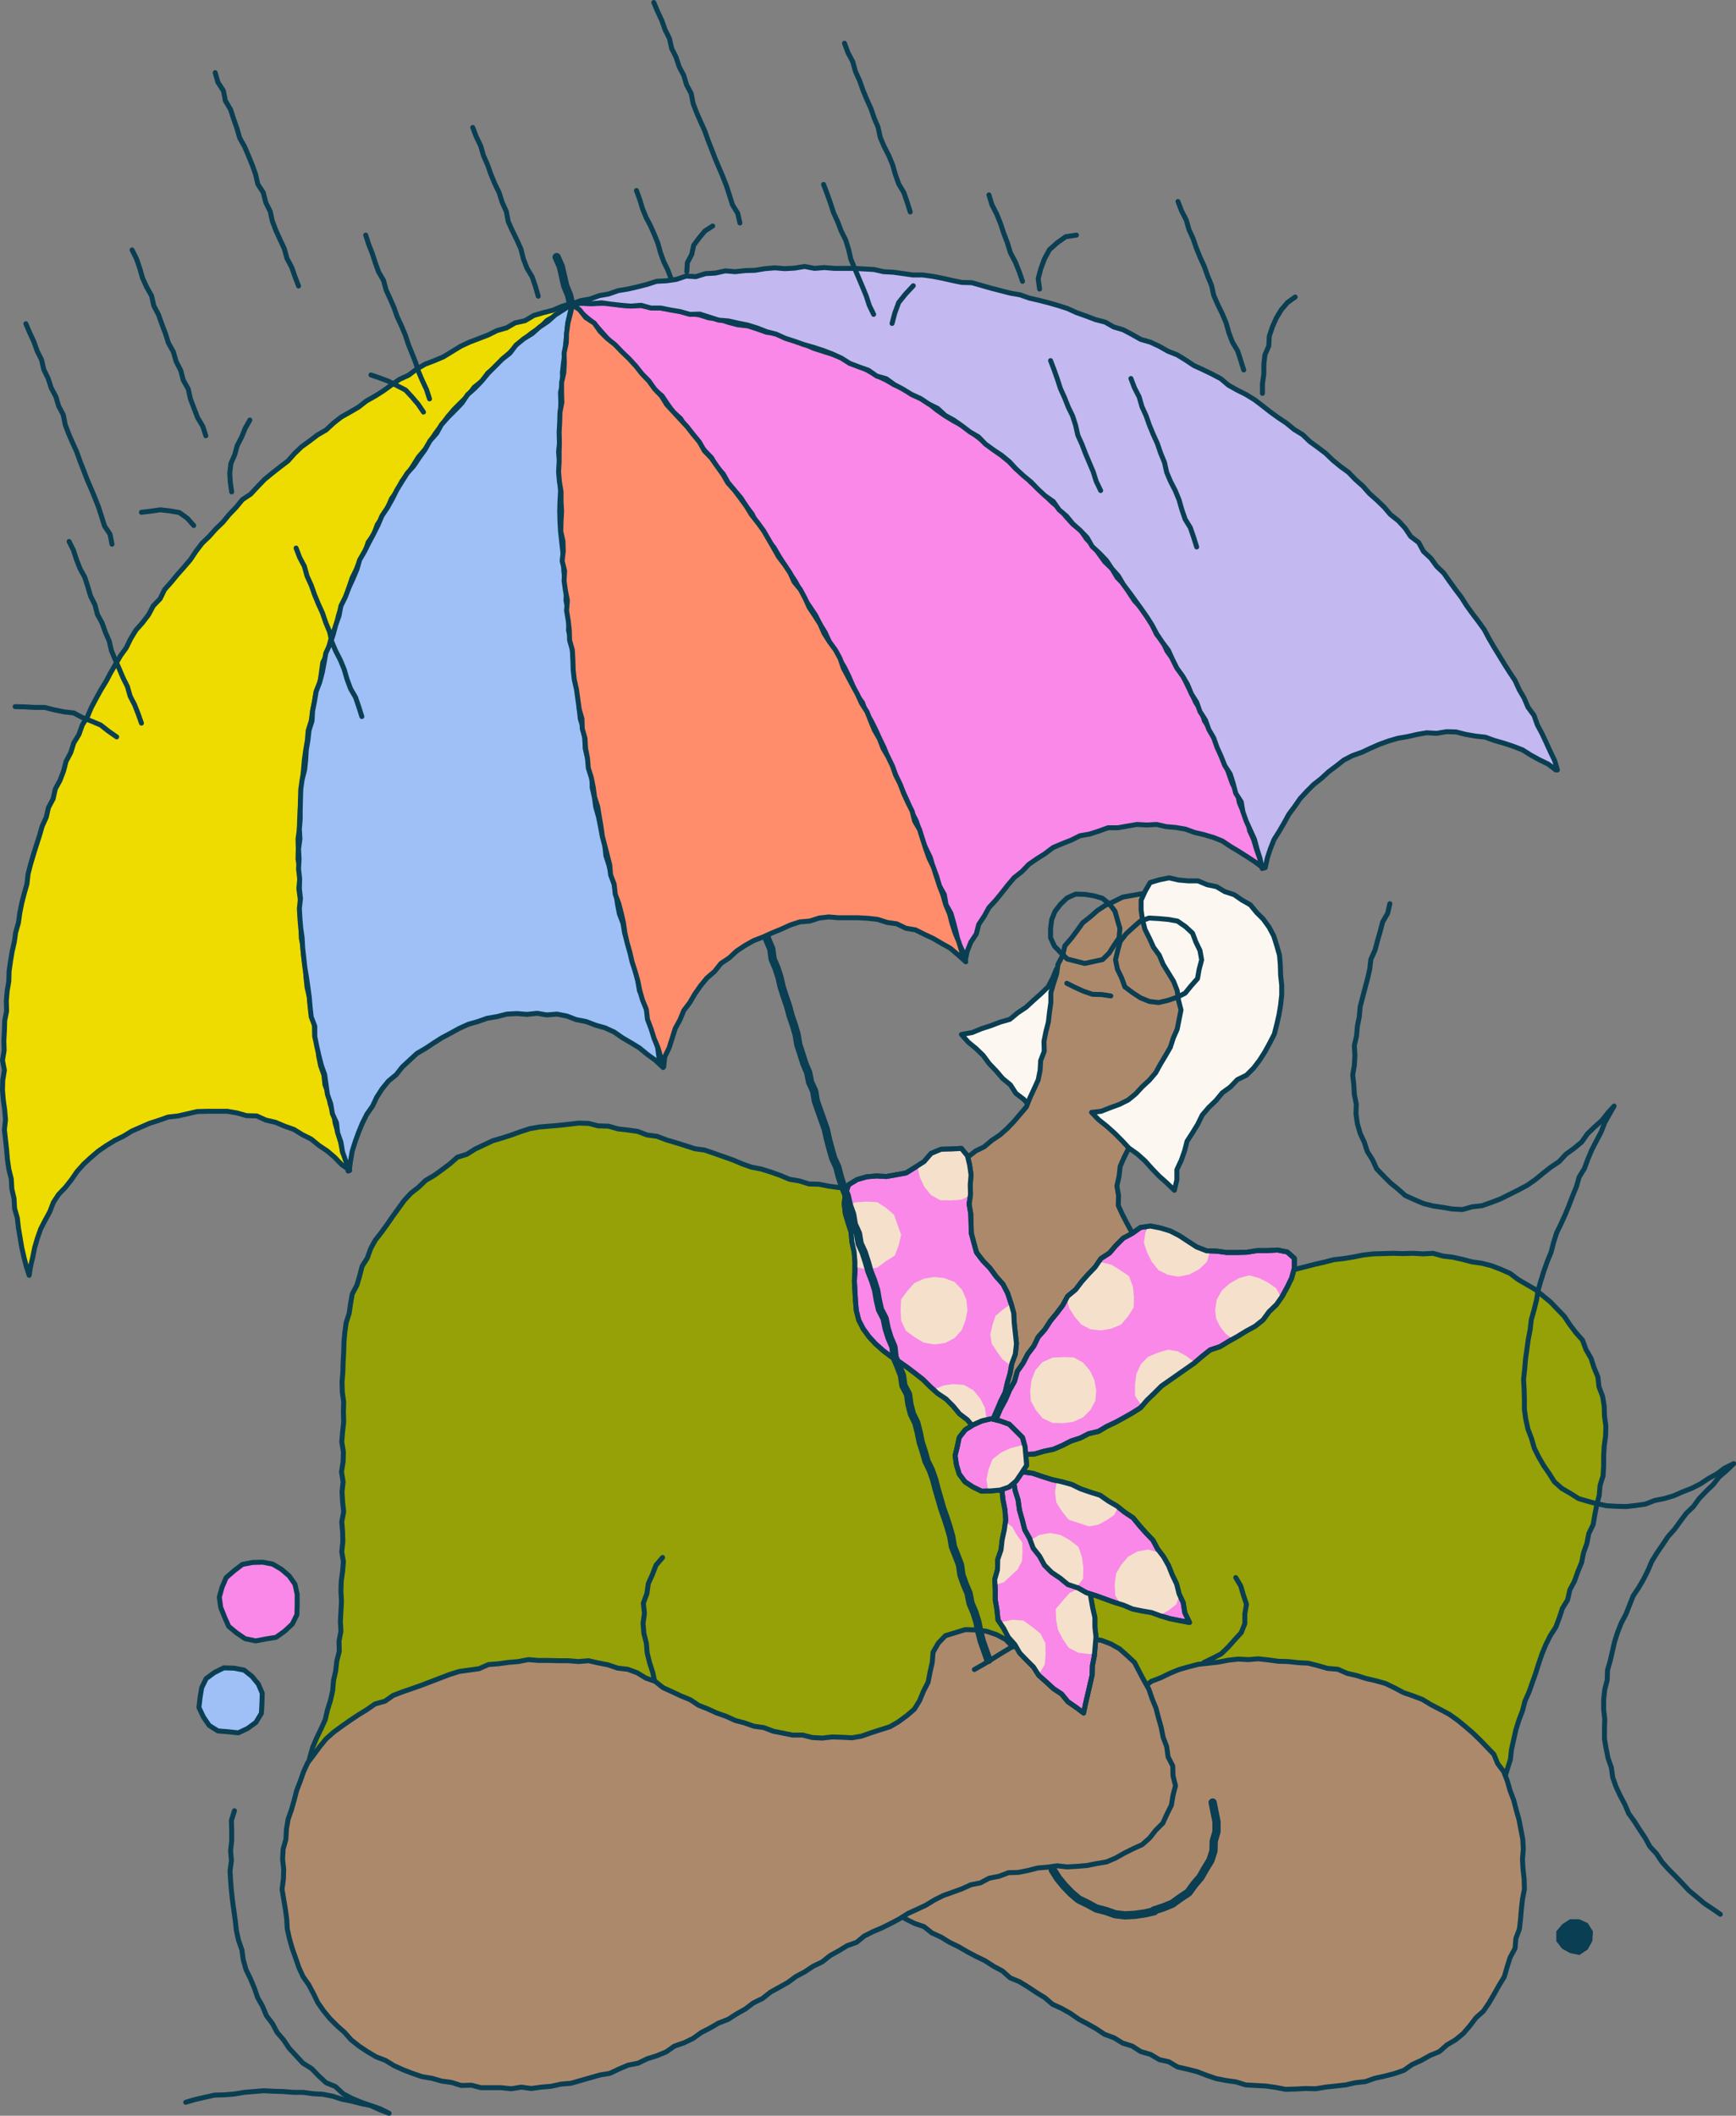 <?xml version="1.0" encoding="UTF-8"?><svg id="Layer_1" xmlns="http://www.w3.org/2000/svg" viewBox="0 0 630.9 768.6"><rect x="0" y="0" width="630.9" height="768.6" fill="#808080" stroke="none"/><defs><style>.cls-1{fill:#f988e8;}.cls-2{fill:#f5e0cc;}.cls-3{fill:#eedc00;}.cls-4{fill:#fcf7f1;}.cls-5{fill:#ff8d6b;}.cls-6{fill:#9ec0f6;}.cls-7{fill:#c4b8f0;}.cls-8{fill:#ad896c;}.cls-9{fill:#0a3e52;}.cls-10{fill:#95a107;}.cls-11{stroke-width:1.8px;}.cls-11,.cls-12{fill:none;stroke:#0a3e52;stroke-linecap:round;stroke-linejoin:round;}.cls-12{stroke-width:3px;}</style></defs><g><g><polygon class="cls-1" points="108 582.8 107.9 586.6 106.2 590 103.4 592.6 100.3 594.8 96.6 595.4 92.9 596.1 89.1 595.3 86 593.2 83.1 590.8 81.6 587.4 80.2 583.9 79.7 580.2 80.7 576.6 82.2 573.1 85.1 570.6 88.1 568.3 91.8 567.6 95.5 567.5 99.1 568.2 102.3 570.1 105.1 572.5 107.2 575.5 108 579.2 108 582.8"/><polygon class="cls-11" points="108 582.8 107.9 586.6 106.2 590 103.4 592.6 100.3 594.8 96.6 595.4 92.9 596.1 89.1 595.3 86 593.2 83.1 590.8 81.6 587.4 80.2 583.9 79.7 580.2 80.7 576.6 82.2 573.1 85.1 570.6 88.1 568.3 91.8 567.6 95.5 567.5 99.1 568.2 102.3 570.1 105.1 572.5 107.2 575.5 108 579.2 108 582.8"/></g><g><polygon class="cls-6" points="95.2 618.7 95 622.4 93 625.7 90 627.9 86.6 629.5 82.9 629.1 79.2 628.8 76 626.8 73.9 623.7 72.3 620.3 72.7 616.7 73.3 613.1 74.9 609.8 77.9 607.6 81.3 605.9 85 606 88.7 606.7 91.6 609 93.9 611.8 95.3 615.1 95.2 618.7"/><polygon class="cls-11" points="95.2 618.7 95 622.4 93 625.7 90 627.9 86.6 629.5 82.9 629.1 79.2 628.8 76 626.8 73.9 623.7 72.3 620.3 72.7 616.7 73.3 613.1 74.9 609.8 77.9 607.6 81.3 605.9 85 606 88.7 606.7 91.6 609 93.9 611.8 95.3 615.1 95.2 618.7"/></g></g><g><polygon class="cls-10" points="575.1 486.8 572.7 484.1 570.5 481.2 568.5 478.2 566 475.6 563.5 473 560.7 470.7 557.9 468.4 554.8 466.6 551.7 464.8 548.8 462.6 545.4 461.1 542 459.8 538.5 458.9 534.9 458.4 531.5 457.5 527.9 456.7 524.4 456.3 520.8 455.3 517.2 455.5 513.6 455.3 509.9 455.4 506.3 455.3 502.7 455.4 499.1 455.5 495.5 455.9 492 456.6 488.4 457.2 484.8 457.6 481.3 458.5 477.8 459.3 474.3 460.2 470.8 461.1 467.5 462.5 464.2 464 461 465.7 457.8 467.4 454.5 468.9 451.3 470.5 448.3 472.5 445.1 474.1 441.8 475.7 438.4 477 435.3 478.8 432 480.3 429 482.4 425.6 483.6 422.5 485.5 419.1 486.8 416.2 488.9 413 490.6 409.7 492.1 406.5 493.9 403.2 495.4 400 497 396.7 498.4 393.1 499 389.4 498.7 385.8 499 382.1 499.1 378.5 500 374.8 499.9 371.2 499.8 367.6 500.8 363.9 500.5 360.3 501.3 356.7 500.9 355.4 497.7 354.1 494.2 352.1 491.1 350.8 487.7 349.8 484.1 348.3 480.8 346.7 477.6 345.1 474.3 343.9 470.8 342.8 467.3 341.1 464 339.4 460.8 338.1 457.4 337.1 453.8 335.8 450.4 334.1 447.2 332.3 443.9 331.1 440.5 329.9 437 328.7 433.6 327.3 430.2 325.8 426.7 322.4 428.6 319.1 430.2 315.6 431.2 312 431.6 308.4 431.4 304.8 431.4 301.2 430.9 297.6 430.2 294 430.1 290.5 429 286.9 428.4 283.6 427 280.2 425.8 276.7 424.7 273.1 424 269.7 422.8 266.4 421.4 263 420.2 259.6 419 256.1 417.8 252.5 417.3 249.1 416.2 245.6 415.1 242.2 414.1 238.8 412.8 235.1 412.3 231.7 411 228.1 410.5 224.6 410.1 221.1 409.1 217.4 409 213.9 408.1 210.3 408 206.8 408.4 203.2 408.8 199.7 409.1 196.1 409.4 192.6 410 189.2 411.1 185.9 412.3 182.5 413.4 179.1 414.4 175.9 415.9 172.7 417.4 169.7 419.3 166.2 420.4 163.5 422.8 160.7 424.9 157.8 427 154.7 428.8 152.1 431.3 149.3 433.5 146.9 436.1 144.8 439 142.7 441.9 140.7 444.8 138.6 447.7 136.4 450.5 134.7 453.6 133.5 457 131.6 460 130.7 463.5 129.7 466.9 128 470.1 127.4 473.6 126.9 477.1 125.8 480.5 125.3 484.1 125 487.6 124.9 491.2 124.7 494.8 124.6 498.4 124.3 502 124.4 505.7 124.9 509.3 124.8 512.9 124.9 516.6 124.5 520.2 124.2 523.8 124.8 527.4 124.7 531 124.1 534.7 124.7 538.3 124.3 541.9 124.5 545.5 124.9 549.2 124.2 552.8 124.5 556.4 124.6 560 124.2 563.7 124.8 567.3 124.5 570.9 124 574.5 123.9 578.1 124.1 581.8 123.9 585.4 123.7 589 123.9 592.6 123.2 596.2 123.3 599.9 122.4 603.4 122 607 121.2 610.5 120.9 614.2 120.1 617.7 119 621.2 118.2 624.7 116.7 628 115.1 631.3 113.7 634.6 112.7 638 111.9 641.5 111.3 645.1 110.2 648.5 110.2 652.1 109.4 655.7 109.5 659.3 109.3 662.9 109.2 666.4 108.8 670 108.9 673.6 109.1 677.2 109.3 680.8 109.8 684.4 110.4 688 110.7 691.6 111.4 695.1 112.6 698.5 113 702.1 114.4 705.5 115.6 708.9 117.4 712 119 715.2 120.6 718.1 124.1 718.7 127.7 718.2 131.3 718.8 134.9 718.8 138.5 718.5 142.1 718.7 145.6 718.4 149.2 718.7 152.8 718.5 156.4 718.3 160 718.3 163.6 718.6 167.2 718.1 170.8 718.6 174.4 718.2 178 718.2 181.6 718.3 185.2 718.8 188.8 718.8 192.4 718.7 196 718.3 199.5 718.2 203.1 718.7 206.7 718.2 210.3 718.2 213.9 718.8 217.5 718.8 221.1 718.6 224.7 718.4 228.3 718.3 231.9 718.7 235.5 718.3 239.1 718.8 242.7 718.1 246.3 718.4 249.9 718.2 253.5 718.2 257.1 718.1 260.7 718.3 262.8 715.6 264.4 712.5 266.6 709.7 268.7 706.8 271.1 704.2 273.7 701.8 276.2 699.3 278.9 697.1 281.7 694.9 284.6 693 287.8 691.1 290.8 688.9 294.1 687.3 297.5 686 301 684.9 304.3 683.1 308 682.6 311.5 681.6 315.1 680.8 318.7 680.4 322.3 680 325.8 680.2 329.4 680.3 333 680.2 336.5 681 340.1 681.3 343.5 682.4 346.9 683.6 350.4 684.2 353.7 685.6 357.1 686.8 360.5 688.2 363.9 689.7 367 691.9 370.3 693.6 373.7 695.1 376.9 696.9 379.9 699.2 383 701.3 386 703.4 388.7 706 391.3 708.6 394.1 710.7 396.3 713.4 398.7 715.9 401 718.2 404.6 718.4 408.2 718.6 411.8 718.8 415.4 718.7 419 718.4 422.7 718.6 426.3 718.6 429.9 718.5 433.5 718.1 437.2 718.5 440.8 718.5 444.4 718.6 448 718.3 451.7 718.8 455.3 718.7 458.9 718.7 462.5 718.5 466.1 718.3 469.8 718.1 473.4 718.6 477 718.4 480.6 718.7 484.3 718.6 487.9 718.8 491.5 718.8 495.1 718.7 498.8 718.7 502.4 718.2 506 718.2 509.6 718.8 513.3 718.1 516.9 718.7 520.5 718.7 524.1 718.7 527.8 718.7 531.4 718.4 535 718.9 538.7 718.1 542.3 718.7 545.8 718.2 544.9 715 544.1 711.4 543.2 707.9 542.9 704.2 542.4 700.6 542.4 697 542.2 693.3 542.1 689.7 542.3 686 542.1 682.4 542.6 678.8 543 675.1 543.4 671.5 543.2 667.8 544.2 664.3 544.3 660.6 545 657 545.6 653.4 546.7 649.9 546.7 646.2 547.8 642.7 548.9 639.2 549.3 635.6 550.1 632 550.9 628.4 552 624.9 553.3 621.5 554.2 618 555.7 614.6 556.9 611.2 558.1 607.8 559.2 604.3 560.4 600.8 561.8 597.4 563.4 594.2 565.4 591.1 566.7 587.7 567.8 584.3 569.7 581.2 570.5 577.6 572.2 574.4 573.4 571 574.8 567.6 575.5 564.1 576.7 560.7 577.4 557.1 579 553.8 579.6 550.2 580.3 546.7 581.2 543.2 581.5 539.6 582.6 536.1 582.8 532.5 582.8 528.9 583 525.3 583.5 521.7 583.6 518 583.1 514.4 583 510.8 582.4 507.2 581.1 503.8 580.7 500.2 579.3 496.8 578.2 493.4 576.4 490.3 575.1 486.8"/><polygon class="cls-11" points="575.1 486.8 572.7 484.1 570.5 481.2 568.5 478.2 566 475.6 563.5 473 560.7 470.7 557.9 468.4 554.8 466.6 551.7 464.8 548.8 462.6 545.4 461.1 542 459.8 538.5 458.9 534.9 458.4 531.5 457.5 527.9 456.7 524.4 456.3 520.8 455.3 517.2 455.5 513.6 455.3 509.9 455.4 506.3 455.3 502.7 455.4 499.1 455.5 495.5 455.9 492 456.6 488.4 457.2 484.8 457.6 481.3 458.5 477.8 459.3 474.3 460.2 470.8 461.1 467.5 462.5 464.2 464 461 465.7 457.8 467.4 454.5 468.9 451.3 470.5 448.3 472.5 445.1 474.1 441.8 475.7 438.4 477 435.3 478.8 432 480.3 429 482.4 425.6 483.6 422.5 485.5 419.1 486.8 416.2 488.9 413 490.6 409.7 492.1 406.5 493.9 403.2 495.4 400 497 396.7 498.4 393.1 499 389.4 498.7 385.8 499 382.1 499.1 378.5 500 374.8 499.9 371.2 499.8 367.6 500.8 363.9 500.5 360.3 501.3 356.7 500.9 355.4 497.7 354.1 494.2 352.1 491.1 350.8 487.7 349.8 484.1 348.3 480.8 346.7 477.6 345.1 474.3 343.9 470.8 342.8 467.3 341.1 464 339.4 460.8 338.1 457.4 337.1 453.8 335.8 450.4 334.1 447.2 332.3 443.9 331.1 440.5 329.9 437 328.7 433.6 327.3 430.2 325.8 426.7 322.4 428.6 319.1 430.2 315.6 431.2 312 431.6 308.4 431.4 304.8 431.4 301.2 430.9 297.6 430.2 294 430.1 290.5 429 286.9 428.4 283.6 427 280.2 425.8 276.7 424.7 273.1 424 269.7 422.8 266.4 421.4 263 420.2 259.6 419 256.1 417.8 252.5 417.3 249.1 416.2 245.6 415.1 242.2 414.1 238.8 412.8 235.1 412.3 231.7 411 228.1 410.5 224.6 410.1 221.1 409.1 217.4 409 213.9 408.1 210.3 408 206.8 408.4 203.2 408.8 199.7 409.1 196.1 409.4 192.6 410 189.2 411.1 185.9 412.3 182.5 413.4 179.1 414.4 175.9 415.9 172.7 417.4 169.7 419.3 166.2 420.4 163.5 422.8 160.7 424.9 157.8 427 154.7 428.8 152.1 431.3 149.3 433.5 146.9 436.1 144.8 439 142.7 441.9 140.7 444.8 138.6 447.7 136.4 450.5 134.7 453.6 133.5 457 131.6 460 130.7 463.5 129.7 466.9 128 470.1 127.4 473.6 126.9 477.1 125.8 480.5 125.3 484.1 125 487.6 124.9 491.2 124.7 494.8 124.6 498.4 124.3 502 124.4 505.7 124.9 509.3 124.8 512.9 124.9 516.6 124.5 520.2 124.2 523.8 124.8 527.4 124.7 531 124.1 534.7 124.7 538.3 124.3 541.9 124.5 545.5 124.9 549.2 124.2 552.8 124.5 556.4 124.6 560 124.2 563.7 124.8 567.3 124.5 570.9 124 574.5 123.9 578.1 124.1 581.8 123.9 585.4 123.7 589 123.9 592.6 123.2 596.2 123.3 599.9 122.4 603.4 122 607 121.2 610.5 120.9 614.2 120.1 617.7 119 621.2 118.2 624.7 116.7 628 115.1 631.3 113.7 634.6 112.7 638 111.9 641.5 111.3 645.1 110.2 648.5 110.2 652.1 109.4 655.7 109.5 659.3 109.3 662.9 109.2 666.4 108.8 670 108.9 673.6 109.1 677.2 109.3 680.8 109.8 684.4 110.4 688 110.7 691.6 111.4 695.1 112.6 698.5 113 702.1 114.4 705.5 115.6 708.9 117.4 712 119 715.2 120.6 718.1 124.1 718.7 127.7 718.2 131.3 718.8 134.9 718.8 138.5 718.5 142.1 718.7 145.6 718.4 149.2 718.7 152.8 718.5 156.4 718.3 160 718.3 163.6 718.6 167.2 718.1 170.8 718.6 174.4 718.2 178 718.2 181.6 718.3 185.2 718.8 188.8 718.8 192.4 718.7 196 718.3 199.5 718.2 203.1 718.7 206.7 718.2 210.3 718.2 213.9 718.8 217.5 718.8 221.1 718.6 224.7 718.4 228.3 718.3 231.9 718.7 235.5 718.3 239.1 718.8 242.7 718.1 246.3 718.4 249.9 718.2 253.5 718.2 257.1 718.1 260.7 718.3 262.8 715.6 264.4 712.5 266.6 709.7 268.7 706.8 271.1 704.2 273.7 701.8 276.2 699.3 278.9 697.1 281.7 694.9 284.6 693 287.8 691.1 290.8 688.9 294.1 687.3 297.5 686 301 684.9 304.3 683.1 308 682.6 311.5 681.6 315.1 680.8 318.7 680.4 322.3 680 325.8 680.2 329.4 680.3 333 680.2 336.5 681 340.1 681.3 343.5 682.4 346.9 683.6 350.4 684.2 353.7 685.6 357.1 686.8 360.5 688.2 363.9 689.7 367 691.9 370.3 693.6 373.7 695.1 376.9 696.9 379.9 699.2 383 701.3 386 703.4 388.7 706 391.3 708.6 394.1 710.7 396.3 713.4 398.7 715.9 401 718.2 404.6 718.4 408.2 718.6 411.8 718.8 415.4 718.7 419 718.4 422.7 718.6 426.3 718.6 429.9 718.5 433.5 718.1 437.2 718.5 440.8 718.5 444.4 718.6 448 718.3 451.7 718.8 455.3 718.7 458.9 718.7 462.5 718.5 466.1 718.3 469.8 718.1 473.4 718.6 477 718.4 480.6 718.7 484.3 718.6 487.9 718.8 491.5 718.8 495.1 718.7 498.8 718.7 502.4 718.2 506 718.2 509.6 718.8 513.3 718.1 516.9 718.7 520.5 718.7 524.1 718.7 527.8 718.7 531.4 718.4 535 718.9 538.7 718.1 542.3 718.7 545.8 718.2 544.9 715 544.1 711.4 543.2 707.9 542.9 704.2 542.4 700.6 542.4 697 542.2 693.3 542.1 689.7 542.3 686 542.1 682.4 542.6 678.8 543 675.1 543.4 671.5 543.2 667.8 544.2 664.3 544.3 660.6 545 657 545.6 653.4 546.7 649.9 546.7 646.2 547.8 642.7 548.9 639.2 549.3 635.6 550.1 632 550.9 628.4 552 624.9 553.3 621.5 554.2 618 555.7 614.6 556.9 611.2 558.1 607.8 559.2 604.3 560.4 600.8 561.8 597.4 563.4 594.2 565.4 591.1 566.7 587.7 567.8 584.3 569.7 581.2 570.5 577.6 572.2 574.4 573.4 571 574.8 567.6 575.5 564.1 576.7 560.7 577.4 557.1 579 553.8 579.6 550.2 580.3 546.7 581.2 543.2 581.5 539.6 582.6 536.1 582.8 532.5 582.8 528.9 583 525.3 583.5 521.7 583.6 518 583.1 514.4 583 510.8 582.4 507.2 581.1 503.8 580.7 500.2 579.3 496.8 578.2 493.4 576.4 490.3 575.1 486.8"/></g><g><polygon class="cls-8" points="546.5 643.6 544.3 640.7 542.9 637.3 540.3 634.6 537.8 632 535.2 629.5 532.4 627.1 529.6 624.8 526.6 622.7 523.4 621 520.1 619.3 517 617.4 513.6 616.1 510.1 614.9 506.9 613.2 503.6 611.6 500.1 610.6 496.6 609.8 493.1 608.7 489.6 607.9 486.2 606.4 482.5 606.1 479 605.1 475.5 604.2 471.8 604 468.2 603.6 464.6 603.5 460.9 603 457.3 602.6 453.7 602.9 450 602.7 446.4 603.1 442.8 603.8 439.2 604.2 435.5 604.6 432 605.5 428.5 606.5 425.1 607.9 421.8 609.5 418.4 610.8 415.7 613 412.6 614.8 409.3 615.9 406 617.4 404 620.5 402.2 623.6 400.3 626.8 398 629.5 395.5 632.2 393 634.8 390.5 637.4 387.3 639.3 384.8 642 381.7 643.8 378.8 646 375.9 648.1 372.9 650.2 369.8 652.1 366.4 653.5 363.3 655.3 360.2 657.2 357 658.9 353.6 660.2 350.5 662.2 347.3 663.8 344 665 340.5 666.1 337.2 667.4 334.2 669.3 331 670.8 327.7 672.1 324.4 673.6 321 674.7 317.8 676.3 314.5 677.6 311.6 679.7 308.4 681.2 305.6 683.5 302.6 685.4 305.9 686.9 309.4 688 312.7 689.3 316.1 690.8 319.5 692 322.8 693.5 326.1 695.1 329.1 697.1 332.3 698.7 335.8 699.9 338.7 702.2 342 703.7 345.1 705.6 348.4 707.2 351.5 709 354.7 710.7 358 712.3 361.1 714.3 364.3 716 367.1 718.5 370.5 719.9 373.6 721.8 376.6 723.8 379.7 725.7 382.5 728.1 385.8 729.6 389 731.4 392 733.5 395.2 735.2 398.4 737 401.4 739 404.9 740.3 408 742.2 411.5 743.3 414.6 745.3 418.1 746.3 421.3 748.2 424.8 749 428 750.9 431.6 751.7 435.1 752.6 438.5 753.9 442 755.1 445.6 755.8 449.2 756.3 452.7 757.4 456.3 757.6 460 757.8 463.6 758.3 467.2 759 470.8 758.9 474.5 758.7 478.1 758.8 481.7 758.2 485.4 757.8 489 757.4 492.5 756.6 496.2 756.2 499.6 755 503.2 754.2 506.7 753.3 510.2 752.1 513.2 750 516.5 748.5 519.7 746.7 523.1 745.3 525.8 742.9 529 741 531.8 738.7 534.2 735.9 536.4 733 539.1 730.6 541.2 727.5 543 724.4 544.8 721.2 546.7 718.1 547.7 714.6 548.8 711.1 550.6 707.8 550.9 704.2 552.2 700.7 552.6 697.1 552.9 693.5 553.3 689.9 554 686.3 553.9 682.6 553.5 679 553.3 675.4 553.6 671.7 553.4 668.1 552.7 664.5 552 660.9 551 657.4 550.1 653.9 548.8 650.5 547.8 647 546.5 643.6"/><polygon class="cls-11" points="546.5 643.6 544.3 640.7 542.9 637.3 540.3 634.6 537.8 632 535.2 629.5 532.4 627.1 529.6 624.8 526.6 622.7 523.4 621 520.1 619.3 517 617.4 513.6 616.1 510.1 614.9 506.9 613.2 503.6 611.6 500.1 610.6 496.6 609.8 493.1 608.7 489.6 607.9 486.2 606.4 482.5 606.1 479 605.1 475.5 604.2 471.8 604 468.2 603.6 464.6 603.5 460.9 603 457.3 602.6 453.7 602.9 450 602.7 446.4 603.1 442.8 603.8 439.2 604.2 435.5 604.6 432 605.5 428.5 606.5 425.1 607.9 421.8 609.5 418.4 610.8 415.7 613 412.6 614.8 409.3 615.9 406 617.4 404 620.5 402.2 623.6 400.3 626.8 398 629.5 395.5 632.2 393 634.8 390.5 637.4 387.3 639.3 384.8 642 381.7 643.8 378.8 646 375.9 648.1 372.9 650.2 369.8 652.1 366.4 653.5 363.3 655.3 360.2 657.2 357 658.9 353.6 660.2 350.5 662.2 347.3 663.8 344 665 340.5 666.1 337.2 667.4 334.2 669.3 331 670.8 327.7 672.1 324.4 673.6 321 674.7 317.8 676.3 314.5 677.6 311.6 679.7 308.4 681.2 305.6 683.5 302.6 685.4 305.9 686.9 309.4 688 312.7 689.3 316.1 690.8 319.5 692 322.8 693.5 326.1 695.1 329.1 697.1 332.3 698.7 335.8 699.9 338.7 702.2 342 703.7 345.1 705.6 348.4 707.2 351.5 709 354.7 710.7 358 712.3 361.1 714.3 364.3 716 367.1 718.5 370.5 719.9 373.6 721.8 376.6 723.8 379.7 725.7 382.5 728.1 385.8 729.6 389 731.4 392 733.5 395.2 735.2 398.4 737 401.4 739 404.9 740.3 408 742.2 411.5 743.3 414.6 745.3 418.1 746.3 421.3 748.2 424.8 749 428 750.9 431.6 751.7 435.1 752.6 438.5 753.9 442 755.1 445.6 755.8 449.2 756.3 452.7 757.4 456.3 757.6 460 757.8 463.6 758.3 467.2 759 470.8 758.9 474.5 758.7 478.1 758.8 481.7 758.2 485.4 757.8 489 757.4 492.5 756.6 496.2 756.2 499.6 755 503.2 754.2 506.7 753.3 510.2 752.1 513.2 750 516.5 748.5 519.7 746.7 523.1 745.3 525.8 742.9 529 741 531.8 738.7 534.2 735.9 536.4 733 539.1 730.6 541.2 727.5 543 724.4 544.8 721.2 546.7 718.1 547.7 714.6 548.8 711.1 550.6 707.8 550.9 704.2 552.2 700.7 552.6 697.1 552.9 693.5 553.3 689.9 554 686.3 553.9 682.6 553.5 679 553.3 675.4 553.6 671.7 553.4 668.1 552.7 664.5 552 660.9 551 657.4 550.1 653.9 548.8 650.5 547.8 647 546.5 643.6"/></g><g><polygon class="cls-4" points="383.9 352.1 382.6 355.3 380.9 358.5 378.2 361.1 375.5 363.5 372.9 365.9 369.9 367.9 367 370.3 363.5 371.3 360.1 372.6 356.7 373.7 353.3 375.1 349.4 375.8 351.9 378.6 354.7 380.9 357.3 383.4 359.5 386.4 362 389 364.4 391.8 367.2 394.1 369.2 397.2 372.1 399.4 374.5 402.1 376.9 405.2 379.2 401.8 381.5 398.6 383.8 395.4 386.1 392.4 386.5 388.7 385.6 385.1 385.5 381.4 385.2 377.8 385.3 374.1 385.4 370.4 384.8 366.7 384.7 363.1 384.6 359.4 384.6 355.7 383.9 352.1"/><polygon class="cls-11" points="383.9 352.1 382.6 355.3 380.9 358.5 378.2 361.1 375.5 363.5 372.9 365.9 369.9 367.9 367 370.3 363.5 371.3 360.1 372.6 356.7 373.7 353.3 375.1 349.4 375.8 351.9 378.6 354.7 380.9 357.3 383.4 359.5 386.4 362 389 364.4 391.8 367.2 394.1 369.2 397.2 372.1 399.4 374.5 402.1 376.9 405.2 379.2 401.8 381.5 398.6 383.8 395.4 386.1 392.4 386.5 388.7 385.6 385.1 385.5 381.4 385.2 377.8 385.3 374.1 385.4 370.4 384.8 366.7 384.7 363.1 384.6 359.4 384.6 355.7 383.9 352.1"/></g><g><polygon class="cls-8" points="452.8 359.2 452.7 355.6 452 352.1 451 348.6 449.8 345.2 448.3 341.9 446.2 338.9 443.7 336.4 441.3 333.7 438.4 331.5 435.7 329 432.4 327.5 429 326.3 425.5 325.3 421.9 325.1 418.3 325.1 414.8 324.7 411.4 325.3 408 325.9 404.8 327.5 401.7 328.9 398.8 330.8 396.2 333.1 393.5 335.2 391.5 338 389.4 340.8 387 343.6 386.2 347.1 384.5 350.3 384 353.8 382.9 357.2 381.9 360.6 381.9 364.2 381.4 367.8 381 371.3 380.1 374.8 379.4 378.3 379.5 381.9 378.2 385.3 378 388.8 377.3 392.3 375.8 395.6 374.3 398.8 373 402.1 370.7 404.8 368.4 407.5 366 410 363.4 412.3 360.4 414.3 357.7 416.6 354.6 418.1 351.8 420.3 348.7 422 345.6 423.7 342.4 425 339.3 426.6 336.1 428.1 332.7 429.5 334.6 432.7 336 436 337.1 439.5 338.9 442.6 340.4 445.9 341.5 449.3 343.3 452.4 345 455.6 346.1 459.1 347.4 462.5 349.5 465.5 351 468.7 351.9 472.2 353.7 475.4 355.4 478.6 356.8 481.9 358.1 485.2 359.5 488.6 360.7 492 362.7 495 363.7 498.6 365.1 501.8 367 504.8 369.5 502.5 372.1 500 374 496.9 376.8 494.6 379 491.9 381.4 489.2 383.9 486.7 386.7 484.4 388.7 481.4 391.1 478.8 393.5 476.1 396 473.5 398.7 471.2 400.8 468.3 403.3 465.8 406.2 463.5 408.2 460.5 410.9 458.2 413.2 455.4 415.5 452.7 413.2 450.3 411.2 447.4 409.5 444.3 407.9 441.2 406.4 437.9 406.5 434.3 405.9 430.8 406.7 427.3 407.1 423.7 408.5 420.5 410.1 417.3 411.1 413.8 413.3 411 415.8 408.5 418.5 406.2 421 403.5 423.7 401.1 426.8 399.2 429.3 396.5 432.1 394.3 435.1 392.1 437.8 389.8 440.3 387.1 442.7 384.4 444.5 381.3 444.7 381.4 446.7 378.6 448.7 375.8 449.9 372.6 451.2 369.4 452.2 366.1 452.9 362.7 452.8 359.2"/><polygon class="cls-11" points="452.8 359.2 452.7 355.6 452 352.1 451 348.6 449.8 345.2 448.3 341.9 446.2 338.9 443.7 336.4 441.3 333.7 438.4 331.5 435.7 329 432.4 327.5 429 326.3 425.5 325.3 421.9 325.1 418.3 325.1 414.8 324.7 411.4 325.3 408 325.9 404.8 327.5 401.7 328.9 398.8 330.8 396.2 333.1 393.5 335.2 391.5 338 389.4 340.8 387 343.6 386.2 347.1 384.5 350.3 384 353.8 382.9 357.2 381.9 360.6 381.9 364.2 381.4 367.8 381 371.3 380.1 374.8 379.4 378.3 379.5 381.9 378.2 385.3 378 388.8 377.3 392.3 375.8 395.6 374.3 398.8 373 402.1 370.7 404.8 368.4 407.5 366 410 363.4 412.3 360.4 414.3 357.7 416.6 354.6 418.1 351.8 420.3 348.7 422 345.6 423.7 342.4 425 339.3 426.6 336.1 428.1 332.7 429.5 334.6 432.7 336 436 337.1 439.5 338.9 442.6 340.4 445.9 341.5 449.3 343.3 452.4 345 455.6 346.1 459.1 347.4 462.5 349.5 465.5 351 468.7 351.9 472.2 353.7 475.4 355.4 478.6 356.8 481.9 358.1 485.2 359.5 488.6 360.7 492 362.7 495 363.7 498.6 365.1 501.8 367 504.8 369.5 502.5 372.1 500 374 496.9 376.8 494.6 379 491.9 381.4 489.2 383.9 486.7 386.7 484.4 388.7 481.4 391.1 478.8 393.5 476.1 396 473.5 398.7 471.2 400.8 468.3 403.3 465.8 406.2 463.5 408.2 460.5 410.9 458.2 413.2 455.4 415.5 452.7 413.2 450.3 411.2 447.4 409.5 444.3 407.9 441.2 406.4 437.9 406.5 434.3 405.9 430.8 406.7 427.3 407.1 423.7 408.5 420.5 410.1 417.3 411.1 413.8 413.3 411 415.8 408.5 418.5 406.2 421 403.5 423.7 401.1 426.8 399.2 429.3 396.5 432.1 394.3 435.1 392.1 437.8 389.8 440.3 387.1 442.7 384.4 444.5 381.3 444.7 381.4 446.7 378.6 448.7 375.8 449.9 372.6 451.2 369.4 452.2 366.1 452.9 362.7 452.8 359.2"/></g><g><polygon class="cls-4" points="418 320.6 416.2 323.7 414.7 327 414.7 330.6 415.2 334.1 416.1 337.6 417.7 340.8 419.2 344.1 421.3 347 422.7 350.3 424.6 353.4 426.5 356.5 427.8 359.8 428.3 363.4 429.2 366.9 428.5 370.4 427.8 373.9 426.4 377.1 425.3 380.5 423.5 383.6 421.7 386.6 420 389.7 417.7 392.4 415.1 394.8 412.7 397.4 410 399.6 406.8 401.2 403.5 402.4 400.2 403.7 396.7 404.1 399.3 406.8 402.2 409.1 405 411.6 407.7 414.3 410.2 417 413.3 419.2 416.1 421.7 418.6 424.5 421.2 427.2 424 429.7 426.8 432.4 427.7 428.6 427.7 424.9 429.3 421.5 430.5 418.1 431.4 414.6 433.4 411.5 435.3 408.4 436.9 405.1 439.3 402.3 441.9 399.8 444.2 397 447.1 394.9 449.7 392.2 453 390.6 455.6 388 457.8 385.1 459.7 382.1 461.4 379 463.1 375.7 464 372.2 464.8 368.7 465.4 365.1 465.8 361.5 465.8 357.9 465.4 354.2 465.3 350.6 465 347 464 343.5 462.9 340 461.2 336.8 459.1 333.9 456.7 331.5 454.4 328.7 451.4 327 448.5 325 445.1 323.9 442.1 322.1 438.7 321.4 435.4 320 431.8 320 428.4 319.7 424.9 318.9 421.4 319.6 418 320.6"/><polygon class="cls-11" points="418 320.6 416.2 323.7 414.7 327 414.7 330.6 415.2 334.1 416.1 337.6 417.7 340.8 419.2 344.1 421.3 347 422.7 350.3 424.6 353.4 426.5 356.5 427.8 359.8 428.3 363.4 429.2 366.9 428.5 370.4 427.8 373.9 426.4 377.1 425.3 380.5 423.5 383.6 421.7 386.6 420 389.7 417.7 392.4 415.1 394.8 412.7 397.4 410 399.6 406.8 401.2 403.5 402.4 400.2 403.7 396.7 404.1 399.3 406.8 402.2 409.1 405 411.6 407.7 414.3 410.2 417 413.3 419.2 416.1 421.7 418.6 424.5 421.2 427.2 424 429.7 426.8 432.4 427.7 428.6 427.7 424.9 429.3 421.5 430.5 418.1 431.4 414.6 433.4 411.5 435.3 408.4 436.9 405.1 439.3 402.3 441.9 399.8 444.2 397 447.1 394.9 449.7 392.2 453 390.6 455.6 388 457.8 385.1 459.7 382.1 461.4 379 463.1 375.7 464 372.2 464.8 368.7 465.4 365.1 465.8 361.5 465.8 357.9 465.4 354.2 465.3 350.6 465 347 464 343.5 462.9 340 461.2 336.8 459.1 333.9 456.7 331.5 454.4 328.7 451.4 327 448.5 325 445.1 323.9 442.1 322.1 438.7 321.4 435.4 320 431.8 320 428.4 319.7 424.9 318.9 421.4 319.6 418 320.6"/></g><g><polygon class="cls-11" points="407 337.3 406.7 340.7 404.8 343.5 403.1 346.2 400.7 348.6 397.4 349.3 394.2 350 391.1 349.2 387.9 348.4 385.5 346.1 383.2 343.7 381.8 340.7 381.8 337.3 382.2 334.1 383.4 331.1 385.4 328.5 387.8 326.2 390.9 324.8 394.2 324.9 397.4 325.4 400.6 326.3 403.2 328.4 405.2 331 406.1 334.2 407 337.3"/><polygon class="cls-11" points="436.7 348.7 435.8 352.1 435.2 355.5 432.9 358.1 430.7 360.8 427.7 362.3 424.5 363.4 421.1 364.2 417.7 363.8 414.5 362.5 411.6 360.6 408.8 358.5 407.6 355.2 406.1 352.1 405.4 348.7 406.2 345.3 407.1 342 409.2 339.3 411.7 337 414.3 334.7 417.6 333.5 421.1 333.7 424.5 334 427.9 334.6 430.8 336.6 433.4 339 434.6 342.2 436.1 345.3 436.7 348.7"/></g><polyline class="cls-11" points="387.7 357.2 390.7 358.7 393.8 360.1 397 361.2 400.4 361.3 403.7 361.8"/><g><polygon class="cls-1" points="367.7 495.4 369 491.9 369.4 488.1 369 484.4 368.6 480.7 368.4 477 367.4 473.4 366.2 469.8 364.5 466.5 362 463.7 359.8 460.7 357.2 458 354.9 455 353.9 451.4 353 448 352.9 444.5 352.8 441 352.2 437.4 352.7 433.9 352.6 430.4 352.9 426.8 352.4 423.3 351.6 419.9 349.4 417.2 345.9 417.4 342 417.5 338.4 419 335.8 422 332.5 424.1 329.3 426.1 325.5 426.8 322.1 427.4 318.5 427.2 315 427.5 311.5 428.5 308.4 430.4 307.2 433.8 306.8 437.3 307.2 440.8 308.2 444.2 309.3 447.6 309.6 451.2 310.4 454.7 310.7 458.3 310.7 461.9 310.5 465.4 310.7 469 310.9 472.6 311.2 476.1 312.1 479.6 313.7 482.7 315.8 485.6 318.2 488.2 320.9 490.6 323.8 492.8 326.8 494.7 329.8 496.8 332.7 499 335.5 501.2 338.1 503.8 340.8 506.2 343.8 508.2 346.4 510.8 348.7 513.6 351.6 515.8 353.9 518.6 355.5 521.9 356.6 525.1 358.5 522.2 359.6 518.8 360.9 515.5 362.3 512.3 363.7 509 365.3 505.8 366.1 502.3 367.1 498.9 367.7 495.4"/><polygon class="cls-11" points="367.7 495.4 369 491.9 369.4 488.1 369 484.4 368.6 480.7 368.4 477 367.4 473.4 366.2 469.8 364.5 466.5 362 463.7 359.8 460.7 357.2 458 354.9 455 353.9 451.4 353 448 352.9 444.5 352.8 441 352.2 437.4 352.7 433.9 352.6 430.4 352.9 426.8 352.4 423.3 351.6 419.9 349.4 417.2 345.9 417.4 342 417.5 338.4 419 335.8 422 332.5 424.1 329.3 426.1 325.5 426.8 322.1 427.4 318.5 427.2 315 427.5 311.5 428.5 308.4 430.4 307.2 433.8 306.8 437.3 307.2 440.8 308.2 444.2 309.3 447.6 309.6 451.2 310.4 454.7 310.7 458.3 310.7 461.9 310.5 465.4 310.7 469 310.9 472.6 311.2 476.1 312.1 479.6 313.7 482.7 315.8 485.6 318.2 488.2 320.9 490.6 323.8 492.8 326.8 494.7 329.8 496.8 332.7 499 335.5 501.2 338.1 503.8 340.8 506.2 343.8 508.2 346.4 510.8 348.7 513.6 351.6 515.8 353.9 518.6 355.5 521.9 356.6 525.1 358.5 522.2 359.6 518.8 360.9 515.5 362.3 512.3 363.7 509 365.3 505.8 366.1 502.3 367.1 498.9 367.7 495.4"/></g><g><polygon class="cls-1" points="366.9 505 368.7 501.8 369.7 498.2 371.8 495.2 373.5 491.9 375.7 489 377.3 485.7 379.7 483 381.7 479.9 384 477.1 386.2 474.2 388 470.9 390.9 468.5 393.1 465.6 395.5 462.9 398 460.3 400.1 457.2 403.2 455.2 405.6 452.4 408.2 449.8 411.4 448.1 414.5 445.9 418.1 445.4 421.7 446.1 425.3 447.2 428.6 448.9 431.8 451 434.9 453 438.5 454.4 442.2 454.5 445.8 455 449.5 455 453.2 454.9 456.9 454.3 460.6 454.3 464.3 454.1 467.8 454.8 470.4 457.1 470.4 460.7 469.4 464.3 467.8 467.6 466 470.9 463.9 473.9 461.2 476.5 459 479.5 456.1 481.8 452.8 483.6 449.7 485.5 446.5 487.3 443.4 489.2 439.8 490.4 436.9 492.7 434.1 495.1 431.1 497.2 428.1 499.3 425.1 501.4 422.1 503.5 419.4 506.2 416.8 508.7 414.5 511.4 411.5 513.3 408.5 515 405.4 516.7 402.2 518.2 399.2 520 395.7 520.8 392.6 522.4 389.2 523.5 386.1 525.1 382.8 526.5 379.4 527.2 376 528.2 372.5 528.4 369.2 529 366 528.2 362.7 527.9 359.6 526.6 356.7 525.3 358.5 522 360.2 518.6 362.1 515.3 363.6 511.8 365.4 508.5 366.9 505"/><polygon class="cls-11" points="366.9 505 368.7 501.8 369.7 498.2 371.8 495.2 373.5 491.9 375.7 489 377.3 485.7 379.7 483 381.7 479.9 384 477.1 386.2 474.2 388 470.9 390.9 468.5 393.1 465.6 395.5 462.9 398 460.3 400.1 457.2 403.2 455.2 405.6 452.4 408.2 449.8 411.4 448.1 414.5 445.9 418.1 445.4 421.7 446.1 425.3 447.2 428.6 448.9 431.8 451 434.9 453 438.5 454.4 442.2 454.5 445.8 455 449.5 455 453.2 454.9 456.9 454.3 460.6 454.3 464.3 454.1 467.8 454.8 470.4 457.1 470.4 460.7 469.4 464.3 467.8 467.6 466 470.9 463.9 473.9 461.2 476.5 459 479.5 456.1 481.8 452.8 483.6 449.7 485.5 446.5 487.3 443.4 489.2 439.8 490.4 436.9 492.7 434.1 495.1 431.1 497.2 428.1 499.3 425.1 501.4 422.1 503.5 419.4 506.2 416.8 508.7 414.5 511.4 411.5 513.3 408.5 515 405.4 516.7 402.2 518.2 399.2 520 395.7 520.8 392.6 522.4 389.2 523.5 386.1 525.1 382.8 526.5 379.4 527.2 376 528.2 372.5 528.4 369.2 529 366 528.2 362.7 527.9 359.6 526.6 356.7 525.3 358.5 522 360.2 518.6 362.1 515.3 363.6 511.8 365.4 508.5 366.9 505"/></g><g><polyline class="cls-10" points="240.8 565.8 238.4 568.6 237.1 572 235.6 575.3 235.1 578.9 233.8 582.4 234.2 586.1 233.7 589.7 234 593.4 234.9 596.9 235.2 600.5 236.1 604.1 237.2 607.5 238 611.1"/><polyline class="cls-11" points="240.8 565.8 238.4 568.6 237.1 572 235.6 575.3 235.1 578.9 233.8 582.4 234.2 586.1 233.7 589.7 234 593.4 234.9 596.9 235.2 600.5 236.1 604.1 237.2 607.5 238 611.1"/></g><g><polyline class="cls-10" points="449.1 573.1 450.9 576.1 451.9 579.5 453 582.8 452.4 586.3 452.4 589.8 451.1 593.1 448.7 595.7 446.4 598.3 443.8 600.8 440.7 602.4 437.6 603.9"/><polyline class="cls-11" points="449.1 573.1 450.9 576.1 451.9 579.5 453 582.8 452.4 586.3 452.4 589.8 451.1 593.1 448.7 595.7 446.4 598.3 443.8 600.8 440.7 602.4 437.6 603.9"/></g><polygon class="cls-9" points="577 698.6 578.9 701.6 578.7 705.1 577 708.2 574 710.2 570.6 709.5 567.7 707.9 565.6 705.2 565.6 701.6 567.8 699 570.6 697.2 573.9 697.2 577 698.6"/><polyline class="cls-11" points="505.1 328.3 504.3 331.8 502.5 334.9 501.6 338.3 500.6 341.8 499.7 345.2 498.2 348.5 497.8 352 497 355.5 496.1 358.9 495.2 362.3 494.3 365.8 494 369.3 493.3 372.8 493 376.3 492.2 379.8 492.4 383.4 492.2 387 491.6 390.5 492 394.1 492.2 397.6 492.9 401.1 492.8 404.7 493.3 408.2 494.3 411.7 495.8 414.9 496.9 418.3 498.8 421.3 500.3 424.6 502.8 427.2 505.3 429.7 508 431.9 510.7 434.3 514 435.8 517.3 437.2 520.8 438.1 524.3 438.6 527.8 439.2 531.5 439.4 535 438.4 538.6 438 542 436.8 545.4 435.5 548.6 433.9 551.8 432.3 555 430.6 558 428.5 560.8 426.2 563.6 424 566.6 422 569.1 419.3 572 417.2 574.8 414.9 576.9 411.9 579.5 409.4 582.2 407 584.4 404.2 586.6 401.8 585 404.6 583.2 407.8 581.9 411.2 580.2 414.4 578.5 417.7 577.1 421 575.8 424.5 573.9 427.6 572.9 431.1 571.5 434.5 570.2 437.9 568.8 441.3 567.3 444.6 565.7 447.9 564.6 451.4 563.7 454.9 562.3 458.3 561.1 461.7 560 465.2 559 468.7 558.4 472.3 557.5 475.9 556.5 479.4 556.1 483 555.4 486.6 554.9 490.2 554.4 493.8 554.1 497.4 553.7 501.1 553.9 504.7 554 508.4 554 512 554.5 515.6 555.3 519.2 556.6 522.6 557.6 526.1 559.2 529.3 561 532.4 563 535.3 564.9 538.3 567.6 540.7 570.7 542.5 573.7 544.4 577.1 545.4 580.5 546.3 583.9 547 587.4 547.2 591 547.3 594.5 546.9 598 546.4 601.3 545.1 604.8 544.4 608.2 543.4 611.4 542 614.7 540.7 617.9 539.1 620.9 537.1 624 535.4 626.8 533.3 630.1 531.7 627.5 534.2 624.8 536.5 622.6 539.3 620 541.8 617.5 544.4 615.4 547.3 612.8 549.8 610.7 552.6 608.6 555.5 606.2 558.2 604.2 561.2 602.2 564.1 600.3 567.2 598.9 570.5 597.3 573.7 595.5 576.8 593.5 579.8 592.2 583.1 590.9 586.4 589.2 589.6 587.9 592.9 586.8 596.3 586 599.8 585.2 603.3 584.2 606.7 584.1 610.3 583.2 613.8 582.8 617.4 582.8 621 583.2 624.5 583.1 628.1 583.1 631.7 583.7 635.2 584.4 638.7 585.6 642.1 586.1 645.7 587.3 649.1 588.8 652.3 590.5 655.5 591.9 658.8 594 661.7 595.9 664.7 597.9 667.7 599.6 670.8 602 673.4 604 676.4 606.4 679.1 608.9 681.6 611.4 684.2 613.8 686.8 616.6 689.1 619.3 691.4 622.3 693.4 625.2 695.4"/><g><polygon class="cls-2" points="345.9 417.2 342.2 417.4 338.9 419.2 335.8 421.1 333.1 423.5 333.5 424 334.3 427.7 335.9 431.1 338.3 434.1 341.7 436 345.6 436.1 349.4 435.8 353 434.1 353.3 430.5 353 426.9 353 423.3 351.8 419.9 349.3 417.3 345.9 417.2"/><polygon class="cls-2" points="327.5 448.6 326.2 444.9 324.9 441.3 322 438.8 318.8 436.7 314.9 436.5 310.7 436.8 307 439.1 308 444.3 309 448.1 310.3 452 310 456.1 310.5 460.2 314.9 461.1 318.8 460.5 321.9 458.2 325.2 456.1 326.6 452.4 327.5 448.6"/><polygon class="cls-2" points="351.6 475.9 350.9 479.6 349.5 483.2 346.9 486.1 343.4 487.9 339.5 488.4 335.6 487.7 332.3 485.7 329.2 483.4 327.5 479.8 327.3 475.9 327.5 472 329.8 468.9 332.3 466.1 335.8 464.5 339.5 463.9 343.2 464.3 346.9 465.7 349.6 468.5 351.2 472.1 351.6 475.9"/><polygon class="cls-2" points="359.9 484.7 360.4 488.1 362.3 491 364.3 493.8 367.1 495.9 367.1 494.7 368.8 491.5 369.3 487.9 369.7 484.2 369.1 480.6 368 477.2 366.9 474 364.4 475.8 361.8 478 360.7 481.3 359.9 484.7"/><polygon class="cls-2" points="339.4 504.8 342.1 507.3 344.9 509.5 347.5 511.8 349.6 514.7 352.1 517.1 354.4 519.8 355.7 523.3 357.5 519.2 358.5 515.1 357.9 511.3 356.2 508 353.7 505 350.3 503.1 346.4 502.8 342.9 503.3 339.4 504.8"/></g><polygon class="cls-11" points="367.7 495.4 369 491.9 369.4 488.1 369 484.4 368.6 480.7 368.4 477 367.4 473.4 366.2 469.8 364.5 466.5 362 463.7 359.8 460.7 357.2 458 354.9 455 353.9 451.4 353 448 352.9 444.5 352.8 441 352.2 437.4 352.7 433.9 352.6 430.4 352.9 426.8 352.4 423.3 351.6 419.9 349.4 417.2 345.9 417.4 342 417.5 338.4 419 335.8 422 332.5 424.1 329.3 426.1 325.5 426.8 322.1 427.4 318.5 427.2 315 427.5 311.5 428.5 308.4 430.4 307.2 433.8 306.8 437.3 307.2 440.8 308.2 444.2 309.3 447.6 309.6 451.2 310.4 454.7 310.7 458.3 310.7 461.9 310.5 465.4 310.7 469 310.9 472.6 311.2 476.1 312.1 479.6 313.7 482.7 315.8 485.6 318.2 488.2 320.9 490.6 323.8 492.8 326.8 494.7 329.8 496.8 332.7 499 335.5 501.2 338.1 503.8 340.8 506.2 343.8 508.2 346.4 510.8 348.7 513.6 351.6 515.8 353.9 518.6 355.5 521.9 356.6 525.1 358.5 522.2 359.6 518.8 360.9 515.5 362.3 512.3 363.7 509 365.3 505.8 366.1 502.3 367.1 498.9 367.7 495.4"/><g><polygon class="cls-2" points="400 458.5 399.2 459.1 396.5 461.2 394.5 464 392.4 466.7 389.7 468.9 387.7 471.7 388.6 475.3 390.6 478.4 393 481.2 396.3 482.9 400 483.3 403.8 482.7 407.4 481.2 409.9 478.3 412 475 412.1 471.1 411.7 467.3 410.3 463.6 407.1 461.4 403.8 459.4 400 458.5"/><polygon class="cls-2" points="398.4 505 398.1 508.8 396.3 512.2 393.6 514.9 390.1 516.5 386.4 517 382.5 516.9 378.9 515.2 376.4 512.2 374.6 508.8 374.4 505 374.9 501.3 376.3 497.7 378.9 494.8 382.5 493.2 386.4 493 390.2 493.1 393.6 495 396.1 497.9 397.7 501.3 398.4 505"/><polygon class="cls-2" points="424.5 490.3 420.8 491.4 417.2 492.9 414.6 495.6 413 499.1 412.5 502.8 412.5 507.1 415 510.8 416.9 508.8 419.7 506.4 422 503.5 424.9 501.3 427.7 498.9 431.1 497.3 434.1 494.9 431.1 492.6 428 490.9 424.5 490.3"/><polygon class="cls-2" points="465.5 471.3 463.8 468 460.8 465.9 457.6 464.3 454 463.3 450.3 464.3 447 466.2 444.1 468.7 442.2 472.1 441.6 475.9 442 479.1 443.4 481.9 445.3 484.4 447.8 486.3 449.6 485.2 453.1 484.2 456 482.1 458.7 479.7 461.1 477 463.3 474.2 465.5 471.3"/><polygon class="cls-2" points="428.2 463.8 432.2 463 435.8 461.1 438.7 458.3 439.7 454.5 438.6 453.9 435.1 452.5 431.5 451.2 428.4 448.8 424.8 447.4 421.3 445.9 417.4 444.9 416.2 448.1 415.7 451.4 416.9 455 418.6 458.4 421 461.4 424.4 463.1 428.2 463.8"/></g><polyline class="cls-11" points="85.2 657.8 84.1 661.3 84.2 665 84.2 668.7 83.8 672.3 84.1 675.9 83.6 679.6 83.8 683.2 84.1 686.8 84.5 690.5 85 694.1 85.5 697.7 85.9 701.3 86.7 704.9 87.9 708.3 88.4 711.9 89.4 715.5 91 718.8 92.4 722.1 93.6 725.6 95.4 728.8 96.8 732.2 99 735.1 100.7 738.3 103.1 741.1 105.1 744.1 107.6 746.8 110.1 749.5 113.3 751.5 115.8 754.1 118.5 756.6 121.9 758 124.7 760.6 127.9 762.3 131.3 763.7 134.7 764.9 138 766.4 141.4 767.7 138.2 766.1 134.8 764.9 131.3 764.2 127.8 763.3 124.3 762.6 120.9 761.5 117.4 760.8 113.8 760.6 110.2 760.1 106.6 760.1 103 759.8 99.5 759.7 95.9 759.5 92.3 759.8 88.7 760.1 85.2 760.7 81.6 761 78 761.1 74.4 761.9 70.9 762.7 67.5 763.7"/><polygon class="cls-11" points="366.9 505 368.7 501.8 369.7 498.2 371.8 495.2 373.5 491.9 375.7 489 377.3 485.7 379.7 483 381.7 479.9 384 477.1 386.2 474.2 388 470.9 390.9 468.5 393.1 465.6 395.5 462.9 398 460.3 400.1 457.2 403.2 455.2 405.6 452.4 408.2 449.8 411.4 448.1 414.5 445.9 418.1 445.4 421.7 446.1 425.3 447.2 428.6 448.9 431.8 451 434.9 453 438.5 454.4 442.2 454.5 445.8 455 449.5 455 453.2 454.9 456.9 454.3 460.6 454.3 464.3 454.1 467.8 454.8 470.4 457.1 470.4 460.7 469.4 464.3 467.8 467.6 466 470.9 463.9 473.9 461.2 476.5 459 479.5 456.1 481.8 452.8 483.6 449.7 485.5 446.5 487.3 443.4 489.2 439.8 490.4 436.9 492.7 434.1 495.1 431.1 497.2 428.1 499.3 425.1 501.4 422.1 503.5 419.4 506.2 416.8 508.7 414.5 511.4 411.5 513.3 408.5 515 405.4 516.7 402.2 518.2 399.2 520 395.7 520.8 392.6 522.4 389.2 523.5 386.1 525.1 382.8 526.5 379.4 527.2 376 528.2 372.5 528.4 369.2 529 366 528.2 362.7 527.9 359.6 526.6 356.7 525.3 358.5 522 360.2 518.6 362.1 515.3 363.6 511.8 365.4 508.5 366.9 505"/><g><polygon class="cls-8" points="110.3 643.7 109.1 647.1 107.8 650.5 106.9 654 105.9 657.5 104.7 660.9 104.1 664.5 103.9 668.2 102.9 671.7 102.7 675.4 103.1 679 103 682.6 102.5 686.3 103.1 689.9 103.7 693.5 104.2 697.1 104.4 700.7 105.2 704.3 106.2 707.8 107.4 711.2 108.6 714.7 110.1 718 112.2 721 113.9 724.2 115.5 727.5 117.6 730.5 119.9 733.3 122.5 735.9 125.2 738.3 127.6 741 130.5 743.3 133.5 745.3 136.7 747.2 140.1 748.5 143.2 750.4 146.5 751.9 149.9 753.2 153.4 754.4 157 755 160.5 756 164.1 756.5 167.6 757.6 171.3 757.5 174.8 758.4 178.5 758.4 182.1 758.4 185.8 758.8 189.4 758.2 193.1 758.7 196.7 758.2 200.3 757.9 203.9 757.1 207.5 756.8 211 755.8 214.5 754.8 218 753.8 221.6 753.2 225 751.6 228.3 750.2 231.9 749.5 235.2 747.9 238.7 746.8 242.1 745.4 245.1 743.3 248.6 742.1 251.9 740.5 254.8 738.4 258.1 736.7 261.2 734.9 264.6 733.6 267.7 731.6 270.9 729.8 273.8 727.6 277.1 726 280 723.7 283.1 722 286.3 720.2 289.3 718 292.5 716.3 295.5 714.3 298.8 712.7 301.7 710.4 304.8 708.7 307.9 706.8 311.3 705.6 314.1 703.3 317.3 701.7 320.6 700.3 323.8 698.7 327 697 330 695.1 333.3 693.6 336.5 692.1 339.6 690.2 342.8 688.6 346.2 687.4 349.5 686.2 352.8 684.7 356.3 684 359.5 682.3 363.1 681.6 366.5 680.3 370.1 680.2 373.6 679.5 377.1 678.6 380.6 678.3 384.2 677.8 387.8 678.2 391.4 678 395 677.7 398.5 677 402.1 676.4 405.4 675 408.6 673.2 411.8 671.6 415.1 670.1 417.8 667.7 420 664.9 422.6 662.3 424.1 659 425.7 655.8 426.3 652.2 427.2 648.7 426.3 645.1 426.2 641.5 424.5 638.2 424 634.5 422.7 631.1 422 627.5 421 624 420.1 620.5 418.7 617.1 417.5 613.6 415.7 610.4 414 607.2 412.3 603.9 409.6 601.4 406.9 599 403.7 597.2 400.3 595.9 396.7 595.4 393 594.9 389.4 594.1 385.7 594.1 382 594.7 378.3 594.8 374.7 595.4 371.3 597 368.1 598.3 365.5 595.6 362.1 593.8 358.5 592.6 354.7 592.1 350.8 592 347.2 593.1 343.6 594.2 341 596.9 339.1 600.2 338.8 603.9 338 607.4 337.3 611.1 335.6 614.4 334.2 617.8 332.3 620.9 329.5 623.3 326.5 625.5 323.4 627.3 319.9 628.4 316.5 629.5 313.1 630.7 309.6 631.3 305.9 631.1 302.4 631 298.8 631.4 295.2 631.2 291.7 630.3 288 630.3 284.5 629.6 281 628.9 277.6 627.6 274 627.1 270.6 625.9 267.2 625 263.9 623.5 260.5 622.3 257.2 620.8 253.9 619.5 250.9 617.5 247.5 616.1 244.3 614.6 241 613.1 238.1 610.8 234.7 609.6 231.6 607.7 228.1 606.4 224.5 606 221 604.8 217.4 604.1 213.9 603.3 210.2 603.6 206.6 603.3 202.9 603.3 199.3 603.2 195.7 603.2 192 602.9 188.4 603.6 184.8 603.9 181.2 604.4 177.5 604.7 174.1 606.2 170.5 606.7 166.9 607.2 163.4 608.3 160 609.6 156.6 610.9 153.2 612.2 149.8 613.4 146.3 614.6 142.9 615.9 139.9 618 136.3 619 133.3 621.1 130.2 623 127.2 625 124.2 627.1 121.2 629.3 118.5 631.7 116.2 634.5 114 637.5 111.8 640.4 110.3 643.7"/><polygon class="cls-11" points="110.3 643.7 109.1 647.1 107.8 650.5 106.9 654 105.9 657.5 104.7 660.9 104.1 664.5 103.9 668.2 102.9 671.7 102.7 675.4 103.1 679 103 682.6 102.5 686.3 103.1 689.9 103.7 693.5 104.2 697.1 104.4 700.7 105.2 704.3 106.2 707.8 107.4 711.2 108.6 714.7 110.1 718 112.2 721 113.9 724.2 115.5 727.5 117.6 730.5 119.9 733.3 122.5 735.9 125.2 738.3 127.6 741 130.5 743.3 133.5 745.3 136.7 747.2 140.1 748.5 143.2 750.4 146.5 751.9 149.9 753.2 153.4 754.4 157 755 160.5 756 164.1 756.5 167.6 757.6 171.3 757.5 174.8 758.4 178.5 758.4 182.1 758.4 185.8 758.8 189.4 758.2 193.1 758.7 196.7 758.2 200.3 757.9 203.9 757.1 207.5 756.8 211 755.8 214.5 754.8 218 753.8 221.6 753.2 225 751.6 228.3 750.2 231.9 749.5 235.2 747.9 238.7 746.8 242.1 745.4 245.1 743.3 248.6 742.1 251.9 740.5 254.8 738.4 258.1 736.7 261.2 734.9 264.6 733.6 267.7 731.6 270.9 729.8 273.8 727.6 277.1 726 280 723.7 283.1 722 286.3 720.2 289.3 718 292.5 716.3 295.5 714.3 298.8 712.7 301.7 710.4 304.8 708.7 307.9 706.8 311.3 705.6 314.1 703.3 317.3 701.7 320.6 700.3 323.8 698.7 327 697 330 695.1 333.3 693.6 336.5 692.1 339.6 690.2 342.8 688.6 346.2 687.4 349.5 686.2 352.8 684.7 356.3 684 359.5 682.3 363.1 681.6 366.5 680.3 370.1 680.2 373.6 679.5 377.1 678.6 380.6 678.3 384.2 677.8 387.8 678.2 391.4 678 395 677.7 398.5 677 402.1 676.4 405.4 675 408.6 673.2 411.8 671.6 415.1 670.1 417.8 667.7 420 664.9 422.6 662.3 424.1 659 425.7 655.8 426.3 652.2 427.2 648.7 426.3 645.1 426.2 641.5 424.5 638.2 424 634.5 422.7 631.1 422 627.5 421 624 420.1 620.5 418.7 617.1 417.5 613.6 415.7 610.4 414 607.2 412.3 603.9 409.6 601.4 406.9 599 403.7 597.2 400.3 595.9 396.7 595.4 393 594.9 389.4 594.1 385.7 594.1 382 594.7 378.3 594.8 374.7 595.4 371.3 597 368.1 598.3 365.5 595.6 362.1 593.8 358.5 592.6 354.7 592.1 350.8 592 347.2 593.1 343.6 594.2 341 596.9 339.1 600.2 338.8 603.9 338 607.4 337.3 611.1 335.6 614.4 334.2 617.8 332.3 620.9 329.5 623.3 326.5 625.5 323.4 627.3 319.9 628.4 316.5 629.5 313.1 630.7 309.6 631.3 305.9 631.1 302.4 631 298.8 631.4 295.2 631.2 291.7 630.3 288 630.3 284.5 629.6 281 628.9 277.6 627.6 274 627.1 270.6 625.9 267.2 625 263.9 623.5 260.5 622.3 257.2 620.8 253.9 619.5 250.9 617.5 247.5 616.1 244.3 614.6 241 613.1 238.1 610.8 234.7 609.6 231.6 607.7 228.1 606.4 224.5 606 221 604.8 217.4 604.1 213.9 603.3 210.2 603.6 206.6 603.3 202.9 603.3 199.3 603.2 195.7 603.2 192 602.9 188.4 603.6 184.8 603.9 181.2 604.4 177.5 604.7 174.1 606.2 170.5 606.7 166.9 607.2 163.4 608.3 160 609.6 156.6 610.9 153.2 612.2 149.8 613.4 146.3 614.6 142.9 615.9 139.9 618 136.3 619 133.3 621.1 130.2 623 127.2 625 124.2 627.1 121.2 629.3 118.5 631.7 116.2 634.5 114 637.5 111.8 640.4 110.3 643.7"/></g><polyline class="cls-11" points="367.9 598.2 364.4 600.3 361 602.4 357.6 604.5 354.1 606.5"/><g><polyline class="cls-12" points="359.2 603 358 599.6 356.8 596.2 355.9 592.7 355.2 589.2 354.1 585.7 352.7 582.4 352 578.8 350.6 575.5 349.4 572.1 348.9 568.5 347.6 565.1 346.3 561.8 345.7 558.2 344.7 554.7 343.6 551.3 342.4 547.9 341.4 544.4 340.4 541 339.5 537.5 338.3 534.1 336.7 530.8 335.7 527.3 334.6 523.9 333.9 520.4 333 516.9 331.4 513.6 330.5 510.1 330 506.5 328.3 503.3 327.8 499.7 326.5 496.3 325.1 493 324.7 489.3 323.3 486 322.2 482.5 321.5 479 319.8 475.7 319 472.2 318.4 468.7 317.3 465.2 316 461.9 315 458.4 313.9 455 312.4 451.7 311.8 448.1 310.3 444.8 309.7 441.2 308.5 437.8 307.7 434.3 306.3 430.9 305.2 427.5 304.3 424 302.8 420.7 301.8 417.2 300.9 413.8 300.1 410.2 298.9 406.8 297.7 403.4 296.5 400 295.9 396.4 294.4 393.1 293.7 389.6 292.3 386.3 291.2 382.8 290.1 379.4 289.5 375.8 288.5 372.4 287.3 368.9 286.4 365.5 285.2 362 284.1 358.6 283.3 355.1 282.2 351.7 280.8 348.4 280.3 344.7 278.9 341.4 277.8 338 276.4 334.6 275.3 331.2 274.2 327.7 273.7 324.1 272.2 320.8 271.8 317.2 270.7 313.8 269.3 310.4 268.5 306.9 267.1 303.5 266.4 300 265.1 296.6 263.9 293.2 262.8 289.8 262 286.3 260.5 283 259.8 279.4 258.5 276.1 257.4 272.6 256.5 269.1 255.9 265.6 254.8 262.1 253.6 258.7 252.2 255.4 251 252 250.5 248.4 248.9 245.1 247.8 241.7 247.3 238 246.3 234.6 245.1 231.2 243.8 227.8 242.6 224.4 242 220.8 240.6 217.5 240 213.9 238.2 210.7 237.4 207.2 236.3 203.8 235.2 200.3 234 196.9 233.2 193.4 232.5 189.8 231 186.5 230 183.1 228.7 179.7 227.6 176.2 226.8 172.7 225.5 169.3 224.6 165.8 223.5 162.4 222.6 158.9 221.6 155.4 220.3 152.1 219.3 148.6 218.5 145.1 217.6 141.6 216 138.3 215.5 134.7 214.3 131.3 213.1 127.9 212.1 124.4 210.9 121 210.2 117.5 209 114.1 207.6 110.7 206.8 107.2 205.4 103.8 204.6 100.3 203.8 96.8 202.3 93.4"/><polyline class="cls-12" points="440.7 654.8 441.4 658.3 442.1 661.8 442.1 665.4 441.1 668.8 441 672.4 439.9 675.8 438 678.9 436.3 681.9 434 684.6 431.9 687.5 428.9 689.5 426 691.6 422.8 692.9 419.4 694 419.5 694.3 416 695.1 412.5 695.6 408.9 695.8 405.3 695.4 401.9 694.2 398.4 693.3 395.3 691.6 392 690 389.3 687.7 386.8 685.1 384.5 682.3 382.6 679.3"/><g><polygon class="cls-3" points="207.7 110.2 204.2 111.3 200.9 112.7 197.4 113.6 194 114.6 190.8 116.5 187.2 117.3 184.1 119.1 180.6 120.1 177.4 121.7 174 123 170.6 124.3 167.4 125.8 164.3 127.7 161.2 129.6 157.9 131 154.5 132.3 151.4 134.1 148.5 136.3 145.2 137.8 142.2 139.9 139.3 142 136.3 143.9 133.1 145.7 130.3 147.9 127.2 149.7 124 151.5 121.2 153.7 118.5 156.2 115.4 158 112.5 160.2 109.6 162.3 107 164.8 104.6 167.5 101.7 169.7 98.9 171.9 96.1 174.2 93.6 176.8 91.1 179.5 88.1 181.5 85.8 184.3 83.3 186.9 81 189.7 78.4 192.2 76 194.9 73.4 197.4 71.2 200.3 69.2 203.3 66.9 206 64.5 208.7 62.2 211.5 59.8 214.2 58.2 217.5 55.7 220.1 54 223.3 51.8 226.2 49.4 228.9 47.5 232 45.9 235.3 43.8 238.2 42 241.3 40.2 244.4 38.5 247.6 36.6 250.7 34.9 253.8 33.2 257 31.8 260.3 29.9 263.4 28.7 266.8 26.8 269.9 25.7 273.4 24 276.6 23.1 280.1 21.8 283.5 20.1 286.6 19.3 290.2 17.6 293.4 16.8 296.9 15.3 300.2 14.3 303.7 13.2 307.1 12.1 310.6 11.1 314 10.2 317.5 9.8 321.1 8.8 324.6 7.9 328.1 7.2 331.6 6.7 335.2 5.7 338.7 5.2 342.2 4.4 345.7 3.8 349.3 3.3 352.9 3.2 356.5 2.6 360 2.3 363.6 2.4 367.3 1.7 370.8 1.6 374.4 1.4 378 1.5 381.6 .9 385.2 1.6 388.8 1 392.4 .9 396 1.2 399.6 1.7 403.2 2 406.8 1.6 410.4 2 414 2.4 417.6 2.7 421.2 3.2 424.7 4.1 428.3 4.3 431.9 5.1 435.4 5.3 439 6.3 442.5 6.7 446.1 7.3 449.6 7.9 453.2 8.7 456.7 9.6 460.2 10.6 463.3 11.1 460.1 11.9 456.7 12.6 453.2 13.6 449.8 14.8 446.4 16.4 443.3 18.1 440.2 19.4 436.8 21.3 433.9 23.8 431.3 26 428.5 28 425.6 30.4 422.9 33 420.5 35.7 418.2 38.6 416.2 41.7 414.3 44.8 412.8 47.9 410.9 51.1 409.5 54.3 408.1 57.7 407 61.1 405.8 64.7 405.4 68.2 404.6 71.7 403.8 75.3 403.7 78.9 403.7 82.6 403.7 86.1 404.3 89.6 405.3 93.3 405.4 96.6 406.9 100.1 407.7 103.4 409.1 106.8 410.3 109.9 412.2 113.1 413.8 115.9 416.1 118.9 418.1 121.6 420.4 124.1 423 127.1 425.1 126.5 425.4 126.1 421.8 124.5 418.5 123.8 415 122.8 411.5 121.8 408 121.3 404.5 120 401.1 119.4 397.5 118.1 394.1 117.7 390.5 116.5 387.1 115.8 383.6 115.5 379.9 114.4 376.5 114.3 372.8 113.8 369.3 112.8 365.8 112.4 362.2 111.6 358.7 111.2 355.1 111 351.5 110.4 347.9 110.2 344.4 109.5 340.8 109.4 337.2 109.6 333.6 109.2 330 109.1 326.4 108.6 322.8 109 319.2 108.9 315.6 108.3 312 108.4 308.4 108.3 304.8 108.8 301.2 108.9 297.6 109.1 294 109.3 290.4 109.6 286.8 109.9 283.3 110.3 279.7 110.6 276.1 111.1 272.5 111.7 269 112 265.4 113.1 261.9 113.6 258.3 114.3 254.8 114.9 251.2 116.3 247.9 116.8 244.3 117.3 240.7 118.9 237.4 119.8 233.9 120.7 230.5 122.2 227.1 123 223.6 124.1 220.2 125.8 217 126.8 213.5 127.9 210.1 129.5 206.8 130.8 203.5 132.7 200.4 133.8 197 135.9 194 137.1 190.6 139.2 187.6 140.9 184.4 142.3 181.1 144.5 178.2 146 174.9 148.3 172.1 150.2 169 152.1 166 154.5 163.2 156.4 160.2 158.4 157.2 160.6 154.3 162.7 151.4 165 148.7 167.6 146.1 170.2 143.6 172.3 140.7 175.2 138.4 177.3 135.5 180.2 133.3 182.5 130.5 185.2 128.2 187.7 125.6 190.4 123.2 193.2 121 196.2 119 198.8 116.4 202 114.6 204.6 112.1 207.7 110.2"/><polygon class="cls-11" points="207.7 110.2 204.2 111.3 200.9 112.7 197.4 113.6 194 114.6 190.8 116.5 187.2 117.3 184.1 119.1 180.6 120.1 177.4 121.7 174 123 170.6 124.3 167.4 125.8 164.3 127.7 161.2 129.6 157.9 131 154.5 132.3 151.4 134.1 148.5 136.3 145.2 137.8 142.2 139.9 139.3 142 136.3 143.9 133.1 145.7 130.3 147.9 127.2 149.7 124 151.5 121.2 153.7 118.5 156.2 115.4 158 112.5 160.2 109.6 162.3 107 164.8 104.6 167.5 101.7 169.7 98.9 171.9 96.1 174.2 93.6 176.8 91.1 179.5 88.1 181.5 85.8 184.3 83.3 186.9 81 189.7 78.4 192.2 76 194.9 73.4 197.4 71.2 200.3 69.2 203.3 66.9 206 64.5 208.7 62.2 211.5 59.8 214.2 58.2 217.5 55.7 220.1 54 223.3 51.8 226.2 49.4 228.9 47.5 232 45.9 235.3 43.8 238.2 42 241.3 40.2 244.4 38.5 247.6 36.6 250.7 34.9 253.8 33.2 257 31.8 260.3 29.9 263.4 28.7 266.8 26.8 269.9 25.7 273.4 24 276.6 23.1 280.1 21.8 283.5 20.1 286.6 19.3 290.2 17.6 293.4 16.8 296.9 15.3 300.2 14.3 303.7 13.2 307.1 12.1 310.6 11.1 314 10.2 317.5 9.8 321.1 8.8 324.6 7.9 328.1 7.2 331.6 6.7 335.2 5.7 338.7 5.2 342.2 4.4 345.7 3.8 349.3 3.3 352.9 3.2 356.5 2.6 360 2.3 363.6 2.4 367.3 1.7 370.8 1.6 374.4 1.4 378 1.5 381.6 .9 385.2 1.6 388.8 1 392.4 .9 396 1.2 399.6 1.7 403.2 2 406.8 1.6 410.4 2 414 2.4 417.6 2.7 421.2 3.2 424.7 4.1 428.3 4.3 431.9 5.1 435.4 5.3 439 6.3 442.5 6.7 446.1 7.3 449.6 7.9 453.2 8.7 456.7 9.6 460.2 10.6 463.3 11.1 460.1 11.9 456.7 12.6 453.2 13.6 449.8 14.8 446.4 16.4 443.3 18.1 440.2 19.4 436.8 21.3 433.9 23.8 431.3 26 428.5 28 425.6 30.4 422.9 33 420.5 35.7 418.2 38.6 416.2 41.7 414.3 44.8 412.8 47.9 410.9 51.1 409.5 54.3 408.1 57.7 407 61.1 405.8 64.7 405.4 68.2 404.6 71.7 403.8 75.3 403.7 78.9 403.7 82.6 403.7 86.1 404.3 89.6 405.3 93.3 405.4 96.6 406.9 100.1 407.7 103.4 409.1 106.8 410.3 109.9 412.2 113.1 413.8 115.9 416.1 118.9 418.1 121.6 420.4 124.1 423 127.1 425.1 126.5 425.4 126.1 421.8 124.5 418.5 123.8 415 122.8 411.5 121.8 408 121.3 404.5 120 401.1 119.4 397.5 118.1 394.1 117.7 390.5 116.5 387.1 115.8 383.6 115.5 379.9 114.4 376.5 114.3 372.8 113.8 369.3 112.8 365.8 112.4 362.2 111.6 358.7 111.2 355.1 111 351.5 110.4 347.9 110.2 344.4 109.5 340.8 109.4 337.2 109.6 333.6 109.2 330 109.1 326.4 108.6 322.8 109 319.2 108.9 315.6 108.3 312 108.4 308.4 108.3 304.8 108.8 301.2 108.9 297.6 109.1 294 109.3 290.4 109.6 286.8 109.9 283.3 110.3 279.7 110.6 276.1 111.1 272.5 111.7 269 112 265.4 113.1 261.9 113.6 258.3 114.3 254.8 114.9 251.2 116.3 247.9 116.8 244.3 117.3 240.7 118.9 237.4 119.8 233.9 120.7 230.5 122.2 227.1 123 223.6 124.1 220.2 125.8 217 126.8 213.5 127.9 210.1 129.5 206.8 130.8 203.5 132.7 200.4 133.8 197 135.9 194 137.1 190.6 139.2 187.6 140.9 184.4 142.3 181.1 144.5 178.2 146 174.9 148.3 172.1 150.2 169 152.1 166 154.5 163.2 156.4 160.2 158.4 157.2 160.6 154.3 162.7 151.4 165 148.7 167.6 146.1 170.2 143.6 172.3 140.7 175.2 138.4 177.3 135.5 180.2 133.3 182.5 130.5 185.2 128.2 187.7 125.6 190.4 123.2 193.2 121 196.2 119 198.8 116.4 202 114.6 204.6 112.1 207.7 110.2"/></g><g><polygon class="cls-1" points="207.8 110.5 207.9 110.2 210.4 112.8 213.1 115.2 215.9 117.5 218.3 120.2 220.7 122.9 223.2 125.5 225.7 128.1 228.5 130.4 230.5 133.5 233.2 135.9 235.8 138.4 237.7 141.5 240.6 143.8 242.6 146.8 244.7 149.7 247.4 152.1 249.2 155.3 251.6 158.1 253.8 160.9 256.1 163.7 258.6 166.3 260.3 169.5 262.8 172.1 264.6 175.3 266.9 178.1 269.3 180.9 271.2 183.9 273.4 186.8 274.9 190.1 277.3 192.9 278.9 196.1 281.3 198.9 283.1 202 285 205 287 208.1 289 211.1 290.7 214.2 292.3 217.5 294.4 220.5 296.4 223.5 298 226.7 299.9 229.8 301.4 233.1 303.1 236.3 305 239.3 306.9 242.4 308.5 245.7 309.9 249 311.3 252.3 313.5 255.3 314.6 258.7 316.6 261.8 318.2 265 319.7 268.3 321.3 271.6 322.6 274.9 324.2 278.2 325.5 281.5 327 284.8 328.4 288.1 329.9 291.4 331.2 294.8 332.9 298 334.1 301.4 334.9 305 336.5 308.2 338.1 311.5 339.1 315 340.4 318.3 341.4 321.8 343.2 325 343.8 328.6 345.6 331.8 346.6 335.3 347.5 338.8 348.3 342.3 349.9 345.6 350.8 348.9 351.5 345.6 352.8 342.3 354.8 339.3 355.7 335.8 357.7 332.8 359.4 329.7 361.9 327 364.1 324.3 366.3 321.5 368.6 318.8 371.4 316.6 373.9 314 376.8 312 379.8 310.1 382.7 307.9 386 306.5 389.3 305.2 392.5 303.6 396 303 399.4 301.9 402.7 300.7 406.3 300.7 409.7 300.1 413.2 299.5 416.8 299.7 420.3 299.5 423.8 300.3 427.3 300.6 430.8 301.2 434.1 302.4 437.5 303.2 440.9 304.2 444.2 305.5 447.2 307.5 450.2 309.3 453.2 311.2 456.1 313.1 458.9 315.2 457.8 311.8 456.6 308.4 455.6 305 454.1 301.7 453.6 298 451.8 294.9 450.4 291.6 449.7 288 447.9 284.8 446.7 281.4 445.5 278 443.9 274.8 442.6 271.5 441.4 268 439.7 264.9 437.7 261.8 436.7 258.3 434.6 255.3 433.1 252 431.5 248.9 430 245.6 427.8 242.7 426.2 239.4 424.1 236.5 422.6 233.2 420.3 230.4 418.8 227.1 416.9 224 414.9 221 412.4 218.4 410.4 215.4 408.5 212.4 406 209.8 404.1 206.6 401.5 204.1 399.4 201.2 397.3 198.3 394.8 195.7 392.8 192.7 389.9 190.4 387.5 187.8 385.3 184.9 382.5 182.6 379.9 180.1 377.4 177.5 374.6 175.2 372.4 172.4 369.3 170.4 366.8 167.8 364 165.5 361.1 163.4 358.4 161.1 355.5 158.9 352.6 156.7 349.7 154.6 346.5 152.9 343.4 151 340.5 149 337.7 146.7 334.6 144.8 331.3 143.3 328.4 141.1 325 139.8 321.9 138 318.7 136.5 315.6 134.7 312.4 133 308.9 132 305.8 130 302.5 128.7 299 127.6 295.6 126.5 292.3 125 288.9 123.8 285.5 122.8 282.2 121.2 278.6 120.7 275.2 119.5 271.8 118.4 268.2 118 264.7 117.1 261.3 115.9 257.7 115.5 254.2 114.4 250.7 113.9 247.1 113.1 243.6 112.3 240.1 111.9 236.5 111.7 232.9 111 229.3 111.1 225.7 110.9 222.2 110.2 218.6 110.2 215 110.3 211.4 110.1 207.8 110.5"/><polygon class="cls-11" points="207.8 110.5 207.9 110.2 210.4 112.8 213.1 115.2 215.9 117.5 218.3 120.2 220.7 122.9 223.2 125.5 225.7 128.1 228.5 130.4 230.5 133.5 233.2 135.9 235.8 138.4 237.7 141.5 240.6 143.8 242.6 146.8 244.7 149.7 247.4 152.1 249.2 155.3 251.6 158.1 253.8 160.9 256.1 163.7 258.6 166.3 260.3 169.5 262.8 172.1 264.6 175.3 266.9 178.1 269.3 180.9 271.2 183.9 273.4 186.8 274.9 190.1 277.3 192.9 278.9 196.1 281.3 198.9 283.1 202 285 205 287 208.1 289 211.1 290.7 214.2 292.3 217.5 294.4 220.5 296.4 223.5 298 226.7 299.9 229.8 301.4 233.1 303.1 236.3 305 239.3 306.9 242.4 308.5 245.7 309.9 249 311.3 252.3 313.5 255.3 314.6 258.7 316.6 261.8 318.2 265 319.7 268.3 321.3 271.6 322.6 274.9 324.2 278.2 325.5 281.5 327 284.8 328.4 288.1 329.9 291.4 331.2 294.8 332.9 298 334.1 301.4 334.9 305 336.5 308.2 338.1 311.5 339.1 315 340.4 318.3 341.4 321.8 343.2 325 343.8 328.6 345.6 331.8 346.6 335.3 347.5 338.8 348.3 342.3 349.9 345.6 350.8 348.9 351.5 345.6 352.8 342.3 354.8 339.3 355.7 335.8 357.7 332.8 359.4 329.7 361.9 327 364.1 324.3 366.3 321.5 368.6 318.8 371.4 316.6 373.9 314 376.8 312 379.8 310.1 382.7 307.9 386 306.5 389.3 305.2 392.5 303.6 396 303 399.4 301.9 402.7 300.7 406.3 300.7 409.7 300.1 413.2 299.5 416.8 299.7 420.3 299.5 423.8 300.3 427.3 300.6 430.8 301.2 434.1 302.4 437.5 303.2 440.9 304.2 444.2 305.5 447.2 307.5 450.2 309.3 453.2 311.2 456.1 313.1 458.9 315.2 457.8 311.8 456.6 308.4 455.6 305 454.1 301.7 453.6 298 451.8 294.9 450.4 291.6 449.7 288 447.9 284.8 446.7 281.4 445.5 278 443.9 274.8 442.6 271.5 441.4 268 439.7 264.9 437.7 261.8 436.7 258.3 434.6 255.3 433.1 252 431.5 248.9 430 245.6 427.8 242.7 426.2 239.4 424.1 236.5 422.6 233.2 420.3 230.4 418.8 227.1 416.9 224 414.9 221 412.4 218.4 410.4 215.4 408.5 212.4 406 209.8 404.1 206.6 401.5 204.1 399.4 201.2 397.3 198.3 394.8 195.7 392.8 192.7 389.9 190.4 387.5 187.8 385.3 184.9 382.5 182.6 379.9 180.1 377.4 177.5 374.6 175.2 372.4 172.4 369.3 170.4 366.8 167.8 364 165.5 361.1 163.4 358.4 161.1 355.5 158.9 352.6 156.7 349.7 154.6 346.5 152.9 343.4 151 340.5 149 337.7 146.7 334.6 144.8 331.3 143.3 328.4 141.1 325 139.8 321.9 138 318.7 136.5 315.6 134.7 312.4 133 308.9 132 305.8 130 302.5 128.7 299 127.6 295.6 126.5 292.3 125 288.9 123.8 285.5 122.8 282.2 121.2 278.6 120.7 275.2 119.5 271.8 118.4 268.2 118 264.7 117.1 261.3 115.9 257.7 115.5 254.2 114.4 250.7 113.9 247.1 113.1 243.6 112.3 240.1 111.9 236.5 111.7 232.9 111 229.3 111.1 225.7 110.9 222.2 110.2 218.6 110.2 215 110.3 211.4 110.1 207.8 110.5"/></g><g><polygon class="cls-6" points="208 110.4 207.8 110.5 204.8 112.5 201.8 114.4 199.1 116.8 196.1 118.8 193.4 121.2 190.3 123.1 187.5 125.4 185.3 128.3 182.5 130.5 179.9 133.1 177.4 135.6 175.1 138.4 172.6 141 169.9 143.4 167.9 146.4 165.4 149 162.8 151.6 160.4 154.3 158.7 157.4 156.3 160.1 154.5 163.3 152.4 166.2 150.4 169.2 148 171.9 146.1 174.9 144.2 178 142.6 181.2 140.8 184.4 138.8 187.4 137.4 190.7 135.8 193.9 134.1 197.1 132.5 200.3 130.7 203.4 129.7 206.9 128.3 210.2 126.8 213.5 125.5 216.9 123.9 220.1 123.2 223.7 122 227.1 121.1 230.5 119.9 234 118.4 237.3 117.8 240.8 117.1 244.4 116.2 247.8 114.9 251.2 114.3 254.8 113.6 258.3 113.4 261.9 112.3 265.4 111.9 269 111.3 272.5 111.1 276.1 110.7 279.7 109.8 283.2 109.3 286.8 109.2 290.4 109.1 294 109.1 297.6 108.8 301.2 109 304.8 108.5 308.4 108.7 312 108.5 315.6 108.9 319.2 108.8 322.8 109.2 326.4 108.8 330 109 333.6 109.3 337.2 109.8 340.7 110 344.3 110.4 347.9 110.8 351.5 111.4 355.1 111.9 358.6 112.4 362.2 112.7 365.8 113.1 369.4 114.4 372.8 114.4 376.5 115.1 380 115.9 383.5 116.8 387 118 390.4 118.5 394 119 397.6 120.2 401 120.8 404.6 122.3 407.9 122.7 411.5 123.9 414.9 124.5 418.5 125.7 421.9 126.9 425.3 127.4 421.7 128 418.2 129.1 414.7 130.3 411.4 131.7 408 133.3 404.8 135.4 401.8 136.9 398.6 138.9 395.5 141.2 392.7 144 390.4 146.2 387.6 148.8 385.2 151.5 382.7 154.6 380.9 157.6 378.9 160.6 377 163.8 375.3 166.9 373.6 170.2 372.1 173.7 371.1 177.1 369.9 180.7 369.3 184.2 368.4 187.9 368.2 191.5 368.5 195.2 368.1 198.7 368.7 202.4 368.4 206 369.1 209.4 370.4 213 371.1 216.4 372.4 219.9 373.4 223.2 374.9 226.2 377 229.3 378.8 232.4 380.7 235.2 383 238.1 385.1 241 387.8 239.5 384.2 239 380.5 237.8 377.2 236.8 373.7 236 370.1 235 366.7 233.9 363.2 232.4 359.9 231.8 356.3 231 352.8 230.2 349.3 228.9 345.9 228 342.4 227 338.9 226.4 335.4 225.1 332 224.4 328.4 223.9 324.8 223.2 321.3 222.1 317.9 221.3 314.3 220.2 310.9 219.8 307.3 218.9 303.8 218.2 300.2 217.5 296.7 216.5 293.2 216 289.6 215.2 286.1 215.2 282.4 214.4 278.9 213.5 275.4 212.7 271.9 212.5 268.3 212 264.7 210.9 261.2 210.5 257.6 210.3 254 209.8 250.4 209.2 246.9 208.8 243.3 208.3 239.7 208 236.1 207.6 232.5 206.6 229 206.9 225.3 206.4 221.8 205.7 218.2 205.8 214.6 205.3 211 204.9 207.4 204.9 203.8 204.5 200.2 204.1 196.6 203.7 193 203.5 189.4 203.4 185.8 203.5 182.2 203.7 178.6 203.6 175 203.1 171.4 203.4 167.8 203 164.2 203.4 160.5 203.6 156.9 203.9 153.3 203.7 149.7 203.8 146.1 203.7 142.5 204.5 138.9 204.4 135.3 204.8 131.7 205.3 128.2 205.6 124.6 206 121 206.3 117.4 207.1 113.9 208 110.4"/><polygon class="cls-11" points="208 110.4 207.8 110.5 204.8 112.5 201.8 114.4 199.1 116.8 196.1 118.8 193.4 121.2 190.3 123.1 187.5 125.4 185.3 128.3 182.5 130.5 179.9 133.1 177.4 135.6 175.1 138.4 172.6 141 169.9 143.4 167.9 146.4 165.4 149 162.8 151.6 160.4 154.3 158.7 157.4 156.3 160.1 154.5 163.3 152.4 166.2 150.4 169.2 148 171.9 146.1 174.9 144.2 178 142.6 181.2 140.8 184.4 138.8 187.4 137.4 190.7 135.8 193.9 134.1 197.1 132.5 200.3 130.7 203.4 129.7 206.9 128.3 210.2 126.8 213.5 125.5 216.9 123.9 220.1 123.2 223.7 122 227.1 121.1 230.5 119.9 234 118.4 237.3 117.8 240.8 117.1 244.4 116.2 247.8 114.9 251.2 114.3 254.8 113.6 258.3 113.4 261.9 112.3 265.4 111.9 269 111.3 272.5 111.1 276.1 110.7 279.7 109.8 283.2 109.3 286.8 109.2 290.4 109.1 294 109.1 297.6 108.8 301.2 109 304.8 108.5 308.4 108.7 312 108.5 315.6 108.9 319.2 108.8 322.8 109.2 326.4 108.8 330 109 333.6 109.3 337.2 109.8 340.7 110 344.3 110.4 347.9 110.8 351.5 111.4 355.1 111.9 358.6 112.4 362.2 112.7 365.8 113.1 369.4 114.4 372.8 114.4 376.5 115.1 380 115.9 383.5 116.8 387 118 390.4 118.5 394 119 397.6 120.2 401 120.8 404.6 122.3 407.9 122.7 411.5 123.9 414.9 124.5 418.5 125.7 421.9 126.9 425.3 127.4 421.7 128 418.2 129.1 414.7 130.3 411.4 131.7 408 133.3 404.8 135.4 401.8 136.9 398.6 138.9 395.5 141.2 392.7 144 390.4 146.2 387.6 148.8 385.2 151.5 382.7 154.6 380.9 157.6 378.9 160.6 377 163.8 375.3 166.9 373.6 170.2 372.1 173.7 371.1 177.1 369.9 180.7 369.3 184.2 368.4 187.9 368.2 191.5 368.5 195.2 368.1 198.7 368.7 202.4 368.4 206 369.1 209.4 370.4 213 371.1 216.4 372.4 219.9 373.4 223.2 374.9 226.2 377 229.3 378.8 232.4 380.7 235.2 383 238.1 385.1 241 387.8 239.5 384.2 239 380.5 237.8 377.2 236.8 373.7 236 370.1 235 366.7 233.9 363.2 232.4 359.9 231.8 356.3 231 352.8 230.2 349.3 228.9 345.9 228 342.4 227 338.9 226.4 335.4 225.1 332 224.4 328.4 223.9 324.8 223.2 321.3 222.1 317.9 221.3 314.3 220.2 310.9 219.8 307.3 218.9 303.8 218.2 300.2 217.5 296.7 216.5 293.2 216 289.6 215.2 286.1 215.2 282.4 214.4 278.9 213.5 275.4 212.7 271.9 212.5 268.3 212 264.7 210.9 261.2 210.5 257.6 210.3 254 209.8 250.4 209.2 246.9 208.8 243.3 208.3 239.7 208 236.1 207.6 232.5 206.6 229 206.9 225.3 206.4 221.8 205.7 218.2 205.8 214.6 205.3 211 204.9 207.4 204.9 203.8 204.5 200.2 204.1 196.6 203.7 193 203.5 189.4 203.4 185.8 203.5 182.2 203.7 178.6 203.6 175 203.1 171.4 203.4 167.8 203 164.2 203.4 160.5 203.6 156.9 203.9 153.3 203.7 149.7 203.8 146.1 203.7 142.5 204.5 138.9 204.4 135.3 204.8 131.7 205.3 128.2 205.6 124.6 206 121 206.3 117.4 207.1 113.9 208 110.4"/></g><g><polygon class="cls-7" points="221.2 106.8 217.8 107.4 214.5 108.6 211.1 109.2 207.8 110.4 211.4 110.2 215 110.3 218.6 110 222.2 110.5 225.7 110.9 229.3 111.2 233 110.9 236.5 111.9 240.1 111.9 243.6 112.6 247.2 113.2 250.7 114.2 254.3 114.1 257.8 115.2 261.2 116.3 264.8 116.6 268.3 117.4 271.8 118.1 275.3 119.2 278.6 120.5 282.1 121.4 285.4 122.9 288.8 124 292.2 125.2 295.7 126.2 299.1 127.3 302.5 128.6 305.8 130.1 308.8 132 312.2 133.3 315.6 134.5 318.6 136.6 322.1 137.6 325 139.7 328.2 141.4 331.3 143.3 334.6 144.8 337.6 146.8 340.8 148.4 343.5 150.9 346.6 152.6 349.6 154.7 352.5 156.9 355.6 158.7 358.1 161.3 361 163.4 364 165.4 366.8 167.7 369.3 170.4 371.9 172.8 374.7 175.1 377.2 177.7 379.8 180.1 382.8 182.2 384.9 185.2 387.6 187.5 389.9 190.3 392.6 192.7 395.1 195.3 396.9 198.5 399.6 201 402.1 203.6 404.1 206.6 406.5 209.3 408.3 212.4 410.5 215.3 412.6 218.2 414.7 221.1 416.8 224.1 418.7 227.1 420.4 230.3 422.4 233.3 424.6 236.2 426.1 239.5 427.7 242.7 429.8 245.6 431.6 248.7 433 252.1 434.9 255.1 436.1 258.5 438.1 261.6 439.3 265 441.1 268.1 442.3 271.5 443.8 274.8 445.1 278.1 447.1 281.2 448.2 284.7 449.1 288.2 451.1 291.3 451.7 294.9 452.9 298.3 454.4 301.6 455.9 304.9 456.8 308.3 457.9 311.8 458.7 315.5 459.8 315.2 460.6 311.6 461.7 308.3 463 305 464.9 302 466.7 298.9 468.4 295.8 470.5 293 472.5 290.1 474.9 287.5 477.4 285 480.2 282.8 482.8 280.4 485.6 278.3 488.4 276.1 491.5 274.5 494.9 273.3 498.1 271.8 501.3 270.4 504.6 269.2 508 268.2 511.5 267.6 515 266.8 518.5 266.2 522.1 266.4 525.7 265.8 529.2 265.9 532.7 266.8 536.2 267.4 539.8 267.8 543.1 269 546.6 270 549.9 271.1 553.3 272.4 556.3 274.3 559.4 276 562.7 277.6 565.4 279.7 566 279.7 565 276.3 563.4 273 561.9 269.7 560.4 266.5 558.7 263.3 557.5 259.9 555.3 256.9 553.9 253.6 552.1 250.5 550.6 247.2 548.6 244.2 546.7 241.2 544.8 238.1 542.9 235 541.1 231.9 539.4 228.7 537.3 225.8 535.1 222.9 533 220 531.1 217 528.9 214.1 526.8 211.2 524.7 208.2 522.1 205.7 520 202.8 517.3 200.3 515.6 197.1 512.7 194.9 510.6 191.8 508.2 189.2 505.3 186.9 503 184.2 500.4 181.7 497.7 179.3 495.3 176.6 492.6 174.2 490.1 171.6 487.2 169.5 484.4 167.2 481.8 164.7 478.9 162.5 476 160.4 473.4 157.9 470.3 156 467.5 153.7 464.5 151.7 461.6 149.6 458.8 147.4 455.9 145.2 452.8 143.3 449.6 141.7 446.4 139.9 443.7 137.6 440.5 135.9 437.2 134.3 433.9 132.8 430.9 130.8 427.8 128.9 424.5 127.6 421.3 125.8 418.1 124.3 414.6 123.3 411.4 121.5 408.2 119.8 404.8 118.8 401.6 117 398.1 116.1 394.7 114.8 391.3 113.6 388 112.1 384.6 111 381.1 110 377.6 109.1 374.1 108.3 370.7 107.1 367.2 106.5 363.7 105.6 360.2 104.7 356.7 103.7 353.2 102.7 349.6 102.6 346.1 101.9 342.6 101.1 339 100.4 335.4 99.9 331.8 99.9 328.3 99.4 324.7 98.9 321.1 98.7 317.6 97.9 314 97.7 310.4 97.5 306.8 97.5 303.2 97.5 299.6 97.2 296 97.5 292.4 96.8 288.8 97.4 285.2 97.6 281.6 97.3 278 97.6 274.4 98.2 270.8 98.3 267.2 98.7 263.6 98.4 260 99.2 256.4 99.4 252.9 100.5 249.3 100.3 245.8 101.5 242.3 102 238.6 102.2 235.2 103.3 231.7 104.2 228.2 105 224.6 105.6 221.2 106.8"/><polygon class="cls-11" points="221.2 106.8 217.8 107.4 214.5 108.6 211.1 109.2 207.8 110.4 211.4 110.2 215 110.3 218.6 110 222.2 110.5 225.7 110.9 229.3 111.2 233 110.9 236.5 111.9 240.1 111.9 243.6 112.6 247.2 113.2 250.7 114.2 254.3 114.1 257.8 115.2 261.2 116.3 264.8 116.6 268.3 117.4 271.8 118.1 275.3 119.2 278.6 120.5 282.1 121.4 285.4 122.9 288.8 124 292.2 125.2 295.7 126.2 299.1 127.3 302.5 128.6 305.8 130.1 308.8 132 312.2 133.3 315.6 134.5 318.6 136.6 322.1 137.6 325 139.7 328.2 141.4 331.3 143.3 334.6 144.8 337.6 146.8 340.8 148.4 343.5 150.9 346.6 152.6 349.6 154.7 352.5 156.9 355.6 158.7 358.1 161.3 361 163.4 364 165.4 366.8 167.7 369.3 170.4 371.9 172.8 374.7 175.1 377.2 177.7 379.8 180.1 382.8 182.2 384.9 185.2 387.6 187.5 389.9 190.3 392.6 192.7 395.1 195.3 396.9 198.5 399.6 201 402.1 203.6 404.1 206.6 406.5 209.3 408.3 212.4 410.5 215.3 412.6 218.2 414.7 221.1 416.8 224.1 418.7 227.1 420.4 230.3 422.4 233.3 424.6 236.2 426.1 239.5 427.7 242.7 429.8 245.6 431.6 248.7 433 252.1 434.9 255.1 436.1 258.5 438.1 261.6 439.3 265 441.1 268.1 442.3 271.5 443.8 274.8 445.1 278.1 447.1 281.2 448.2 284.7 449.1 288.2 451.1 291.3 451.7 294.9 452.9 298.3 454.4 301.6 455.9 304.9 456.8 308.3 457.9 311.8 458.7 315.5 459.8 315.2 460.6 311.6 461.7 308.3 463 305 464.9 302 466.7 298.9 468.4 295.8 470.5 293 472.5 290.1 474.9 287.5 477.4 285 480.2 282.8 482.8 280.4 485.6 278.3 488.4 276.1 491.5 274.5 494.9 273.3 498.1 271.8 501.3 270.4 504.6 269.2 508 268.2 511.5 267.6 515 266.8 518.5 266.2 522.1 266.4 525.7 265.8 529.2 265.9 532.7 266.8 536.2 267.4 539.8 267.8 543.1 269 546.6 270 549.9 271.1 553.3 272.4 556.3 274.3 559.4 276 562.7 277.6 565.4 279.7 566 279.7 565 276.3 563.4 273 561.9 269.7 560.4 266.5 558.7 263.3 557.5 259.9 555.3 256.9 553.9 253.6 552.1 250.5 550.6 247.2 548.6 244.2 546.7 241.2 544.8 238.1 542.9 235 541.1 231.9 539.4 228.7 537.3 225.8 535.1 222.9 533 220 531.1 217 528.9 214.1 526.8 211.2 524.7 208.2 522.1 205.7 520 202.8 517.3 200.3 515.6 197.1 512.7 194.9 510.6 191.8 508.2 189.2 505.3 186.9 503 184.2 500.4 181.7 497.7 179.3 495.3 176.6 492.6 174.2 490.1 171.6 487.2 169.5 484.4 167.2 481.8 164.7 478.9 162.5 476 160.4 473.4 157.9 470.3 156 467.5 153.7 464.5 151.7 461.6 149.6 458.8 147.4 455.9 145.2 452.8 143.3 449.6 141.7 446.4 139.9 443.7 137.6 440.5 135.9 437.2 134.3 433.9 132.8 430.9 130.8 427.8 128.9 424.5 127.6 421.3 125.8 418.1 124.3 414.6 123.3 411.4 121.5 408.2 119.8 404.8 118.8 401.6 117 398.1 116.1 394.7 114.8 391.3 113.6 388 112.1 384.6 111 381.1 110 377.6 109.1 374.1 108.3 370.7 107.1 367.2 106.5 363.7 105.6 360.2 104.7 356.7 103.7 353.2 102.7 349.6 102.6 346.1 101.9 342.6 101.1 339 100.4 335.4 99.9 331.8 99.9 328.3 99.4 324.7 98.9 321.1 98.7 317.6 97.9 314 97.7 310.4 97.5 306.8 97.5 303.2 97.5 299.6 97.2 296 97.5 292.4 96.8 288.8 97.4 285.2 97.6 281.6 97.3 278 97.6 274.4 98.2 270.8 98.3 267.2 98.7 263.6 98.4 260 99.2 256.4 99.4 252.9 100.5 249.3 100.3 245.8 101.5 242.3 102 238.6 102.2 235.2 103.3 231.7 104.2 228.2 105 224.6 105.6 221.2 106.8"/></g><g><polygon class="cls-5" points="207.6 110.5 208.1 110.4 207.3 113.9 206.4 117.4 205.9 121 205.8 124.6 205 128.2 205.1 131.8 204.9 135.4 204.1 138.9 204.1 142.6 204.2 146.2 203.5 149.8 203.4 153.4 203.2 157 203.3 160.6 203.2 164.2 203.2 167.8 203 171.4 203.3 175 203.9 178.6 203.9 182.2 204.1 185.8 203.9 189.4 203.8 193 204.6 196.6 204.7 200.2 204.3 203.8 205.2 207.4 205 211 205.5 214.6 206.2 218.1 205.9 221.8 206.5 225.4 206.9 228.9 207 232.6 208 236.1 208.2 239.7 208.3 243.3 208.7 246.9 209.5 250.4 210 254 210.5 257.6 211.5 261.1 211.6 264.7 212.6 268.2 212.8 271.8 213.5 275.4 213.8 279 214.9 282.5 215.6 286 216.1 289.6 217.2 293 217.8 296.6 218.4 300.1 218.9 303.7 219.8 307.2 220.7 310.7 221.6 314.2 221.9 317.8 223.2 321.2 223.6 324.9 224.9 328.3 225.8 331.8 226.6 335.3 227.1 338.9 227.9 342.4 228.9 345.9 229.7 349.4 230.8 352.8 231.8 356.3 232.5 359.8 233.5 363.3 234.9 366.7 235.3 370.3 236.6 373.7 237.7 377.2 239.1 380.5 240.1 384 241.2 387.4 241.2 387.5 241.6 383.9 243.2 380.6 244.3 377.1 245.4 373.6 247.1 370.5 248.5 367.1 250.7 364.2 252.5 361.1 254.6 358.1 256.9 355.3 259.7 352.9 262 350 265 348 267.7 345.5 270.7 343.5 273.9 341.7 277.3 340.4 280.6 338.9 284 337.5 287.3 336 290.7 334.9 294.3 334.6 297.7 333.5 301.2 333.1 304.8 333.4 308.4 333.4 311.9 333.4 315.5 333.6 319 334 322.4 335.1 325.9 335.6 329.2 337.2 332.7 337.8 335.9 339.4 339.1 340.9 342.2 342.7 345.4 344.5 348.1 346.8 351 349.4 349.5 345.7 348.5 342.3 347.1 338.9 346 335.5 345.1 332 343.7 328.7 342.7 325.2 341.4 321.8 340.3 318.4 339.2 315 337.6 311.7 336.4 308.3 335.3 304.9 334.2 301.4 332.4 298.3 331.5 294.7 329.9 291.5 328.4 288.2 327.1 284.8 325.5 281.6 324.3 278.2 322.7 274.9 320.9 271.8 319.6 268.4 317.8 265.3 316.4 261.9 315.1 258.6 313.1 255.5 311.6 252.2 309.9 249.1 308.2 245.9 306.5 242.7 305.3 239.2 303.6 236.1 301.4 233.1 299.5 230.1 298 226.7 296.1 223.7 294.1 220.7 292.6 217.4 290.9 214.2 288.6 211.4 287.1 208.1 285.1 205.1 282.9 202.2 281.1 199 279.3 195.9 277.5 192.8 275.4 189.9 273.1 187 271.2 183.9 269.1 181 266.9 178.1 264.5 175.4 262.7 172.3 260.6 169.4 258.5 166.4 256 163.8 254.2 160.6 251.9 157.8 249.7 155 247.2 152.3 244.8 149.7 242.3 147 240.4 143.9 237.9 141.3 235.8 138.4 233.3 135.8 231 132.9 228.6 130.3 226 127.8 223.5 125.2 220.6 122.9 218.1 120.4 216 117.4 212.9 115.4 210.6 112.5 207.6 110.5"/><polygon class="cls-11" points="207.6 110.5 208.1 110.4 207.3 113.9 206.4 117.4 205.9 121 205.8 124.6 205 128.2 205.1 131.8 204.9 135.4 204.1 138.9 204.1 142.6 204.2 146.2 203.5 149.8 203.4 153.4 203.2 157 203.3 160.6 203.2 164.2 203.2 167.8 203 171.4 203.3 175 203.9 178.6 203.9 182.2 204.1 185.8 203.9 189.4 203.8 193 204.6 196.6 204.7 200.2 204.3 203.8 205.2 207.4 205 211 205.5 214.6 206.2 218.1 205.9 221.8 206.5 225.4 206.9 228.9 207 232.6 208 236.1 208.2 239.7 208.3 243.3 208.7 246.9 209.5 250.4 210 254 210.5 257.6 211.5 261.1 211.6 264.7 212.6 268.2 212.8 271.8 213.5 275.4 213.8 279 214.9 282.5 215.6 286 216.1 289.6 217.2 293 217.8 296.6 218.4 300.1 218.9 303.7 219.8 307.2 220.7 310.7 221.6 314.2 221.9 317.8 223.2 321.2 223.6 324.9 224.9 328.3 225.8 331.8 226.6 335.3 227.1 338.9 227.9 342.4 228.9 345.9 229.7 349.4 230.8 352.8 231.8 356.3 232.5 359.8 233.5 363.3 234.9 366.7 235.3 370.3 236.6 373.7 237.7 377.2 239.1 380.5 240.1 384 241.2 387.4 241.2 387.5 241.6 383.9 243.2 380.6 244.3 377.1 245.4 373.6 247.1 370.5 248.5 367.1 250.7 364.2 252.5 361.1 254.6 358.1 256.9 355.3 259.7 352.9 262 350 265 348 267.7 345.5 270.7 343.5 273.9 341.7 277.3 340.4 280.6 338.9 284 337.5 287.3 336 290.7 334.9 294.3 334.6 297.7 333.5 301.2 333.1 304.8 333.4 308.4 333.4 311.9 333.4 315.5 333.6 319 334 322.4 335.1 325.9 335.6 329.2 337.2 332.7 337.8 335.9 339.4 339.1 340.9 342.2 342.7 345.4 344.5 348.1 346.8 351 349.4 349.5 345.7 348.5 342.3 347.1 338.9 346 335.5 345.1 332 343.7 328.7 342.7 325.2 341.4 321.8 340.3 318.4 339.2 315 337.6 311.7 336.4 308.3 335.3 304.9 334.2 301.4 332.4 298.3 331.5 294.7 329.9 291.5 328.4 288.2 327.1 284.8 325.5 281.6 324.3 278.2 322.7 274.9 320.9 271.8 319.6 268.4 317.8 265.3 316.4 261.9 315.1 258.6 313.1 255.5 311.6 252.2 309.9 249.1 308.2 245.9 306.5 242.7 305.3 239.2 303.6 236.1 301.4 233.1 299.5 230.1 298 226.7 296.1 223.7 294.1 220.7 292.6 217.4 290.9 214.2 288.6 211.4 287.1 208.1 285.1 205.1 282.9 202.2 281.1 199 279.3 195.9 277.5 192.8 275.4 189.9 273.1 187 271.2 183.9 269.1 181 266.9 178.1 264.5 175.4 262.7 172.3 260.6 169.4 258.5 166.4 256 163.8 254.2 160.6 251.9 157.8 249.7 155 247.2 152.3 244.8 149.7 242.3 147 240.4 143.9 237.9 141.3 235.8 138.4 233.3 135.8 231 132.9 228.6 130.3 226 127.8 223.5 125.2 220.6 122.9 218.1 120.4 216 117.4 212.9 115.4 210.6 112.5 207.6 110.5"/></g></g><g><polygon class="cls-1" points="363.2 537.7 364.1 541.1 364.5 544.8 365.2 548.4 365.5 552.1 365 555.7 364.2 559.4 363.8 563 362.6 566.5 362.5 570.3 361.5 573.8 361.7 577.5 361.7 581.2 362.3 584.7 362.7 588.5 364.8 591.6 366.4 594.7 368.8 597.4 370.6 600.5 373.1 603.1 375.6 605.6 377.5 608.6 380.2 611 382.8 613.4 385.8 615.4 388.1 618.2 391 620.2 393.8 622.3 394.5 618.9 395.3 615.5 396.1 612 396.9 608.6 397 605.1 397.7 601.6 398 598.1 398.3 594.6 397.9 591.1 397.9 587.6 397.1 584.1 396.5 580.7 395.9 577.2 395.1 573.8 394.1 570.5 393.2 567.1 391.4 564.1 390 560.6 387.8 557.7 386.1 554.5 383.7 551.6 381.4 548.8 379.5 545.6 377.4 542.6 374.8 540 372.6 537.1 370.5 533.8 366.9 536 363.2 537.7"/><polygon class="cls-11" points="363.2 537.7 364.1 541.1 364.5 544.8 365.2 548.4 365.5 552.1 365 555.7 364.2 559.4 363.8 563 362.6 566.5 362.5 570.3 361.5 573.8 361.7 577.5 361.7 581.2 362.3 584.7 362.7 588.5 364.8 591.6 366.4 594.7 368.8 597.4 370.6 600.5 373.1 603.1 375.6 605.6 377.5 608.6 380.2 611 382.8 613.4 385.8 615.4 388.1 618.2 391 620.2 393.8 622.3 394.5 618.9 395.3 615.5 396.1 612 396.9 608.6 397 605.1 397.7 601.6 398 598.1 398.3 594.6 397.9 591.1 397.9 587.6 397.1 584.1 396.5 580.7 395.9 577.2 395.1 573.8 394.1 570.5 393.2 567.1 391.4 564.1 390 560.6 387.8 557.7 386.1 554.5 383.7 551.6 381.4 548.8 379.5 545.6 377.4 542.6 374.8 540 372.6 537.1 370.5 533.8 366.9 536 363.2 537.7"/></g><g><polygon class="cls-2" points="365 552.6 364.9 556.7 364.4 560.6 363.7 564.4 362.8 568.1 362.3 572 361.3 575.9 364.8 574.8 367.3 572.5 369.8 570.2 371.4 567.1 371.6 563.7 371.5 560.3 369.5 557.6 367.9 554.7 365 552.6"/><polygon class="cls-2" points="383.8 588.4 384.5 592.1 386.2 595.4 388.4 598.6 391.9 600.4 395.8 600.9 398.1 600.7 397.8 597 397.7 593.5 398.1 590 398 586.5 397.3 583 397.1 579.5 396.3 576.1 395.8 576.2 392.1 577.1 388.7 578.7 386.2 581.5 383.7 584.5 383.8 588.4"/><polygon class="cls-2" points="364.8 591.6 366.3 594.8 368.8 597.3 370.8 600.2 372.8 603.2 375.2 605.8 377.7 607.9 379.7 604.7 380 600.7 379.9 596.9 378.1 593.4 375.1 591 371.9 588.7 368 588.4 363.5 589.3 364.8 591.6"/></g><polygon class="cls-11" points="363.2 537.7 364.1 541.1 364.5 544.8 365.2 548.4 365.5 552.1 365 555.7 364.2 559.4 363.8 563 362.6 566.5 362.5 570.3 361.5 573.8 361.7 577.5 361.7 581.2 362.3 584.7 362.7 588.5 364.8 591.6 366.4 594.7 368.8 597.4 370.6 600.5 373.1 603.1 375.6 605.6 377.5 608.6 380.2 611 382.8 613.4 385.8 615.4 388.1 618.2 391 620.2 393.8 622.3 394.5 618.9 395.3 615.5 396.1 612 396.9 608.6 397 605.1 397.7 601.6 398 598.1 398.3 594.6 397.9 591.1 397.9 587.6 397.1 584.1 396.5 580.7 395.9 577.2 395.1 573.8 394.1 570.5 393.2 567.1 391.4 564.1 390 560.6 387.8 557.7 386.1 554.5 383.7 551.6 381.4 548.8 379.5 545.6 377.4 542.6 374.8 540 372.6 537.1 370.5 533.8 366.9 536 363.2 537.7"/><g><polygon class="cls-1" points="368 534.1 368.3 537.7 368.9 541.4 370 544.9 370.5 548.6 371.5 552.1 372.4 555.7 374.2 558.9 375.5 562.4 377.8 565.3 379.6 568.6 382.2 571.2 385.3 573.3 388.1 575.6 391.7 576.8 394.9 578.6 398.4 579.7 401.7 580.9 405 582.1 408.3 583.1 411.6 584.5 415 585.2 418.5 585.8 421.8 587 425.1 588 428.6 588.7 432.3 589.4 430.6 585.9 430 582.2 428.5 579 427.6 575.4 426 572.1 424.7 568.8 422.9 565.6 420.7 562.7 419 559.5 416.5 556.9 414.1 554.2 411.8 551.4 408.8 549.4 405.9 547.1 402.8 545.3 399.8 543.2 396.3 542.1 392.8 540.9 389.5 539.3 385.9 538.3 382.3 537.5 378.8 536.4 375.3 535.2 371.6 534.7 368 534.1"/><polygon class="cls-11" points="368 534.1 368.3 537.7 368.9 541.4 370 544.9 370.5 548.6 371.5 552.1 372.4 555.7 374.2 558.9 375.5 562.4 377.8 565.3 379.6 568.6 382.2 571.2 385.3 573.3 388.1 575.6 391.7 576.8 394.9 578.6 398.4 579.7 401.7 580.9 405 582.1 408.3 583.1 411.6 584.5 415 585.2 418.5 585.8 421.8 587 425.1 588 428.6 588.7 432.3 589.4 430.6 585.9 430 582.2 428.5 579 427.6 575.4 426 572.1 424.7 568.8 422.9 565.6 420.7 562.7 419 559.5 416.5 556.9 414.1 554.2 411.8 551.4 408.8 549.4 405.9 547.1 402.8 545.3 399.8 543.2 396.3 542.1 392.8 540.9 389.5 539.3 385.9 538.3 382.3 537.5 378.8 536.4 375.3 535.2 371.6 534.7 368 534.1"/></g><g><polygon class="cls-1" points="372.8 528.8 373.1 532.3 371.2 535.2 369.3 538 366.7 540.2 363.5 541.3 360.2 541.6 356.7 541.7 353.6 540.2 350.7 538.3 348.6 535.5 347.6 532.2 347.1 528.8 347.9 525.5 348.6 522.2 350.8 519.4 353.7 517.6 356.8 516.2 360.2 515.4 363.5 516.2 366.8 517.4 369.2 519.8 371.6 522.2 372.5 525.5 372.8 528.8"/><polygon class="cls-11" points="372.8 528.8 373.1 532.3 371.2 535.2 369.3 538 366.7 540.2 363.5 541.3 360.2 541.6 356.7 541.7 353.6 540.2 350.7 538.3 348.6 535.5 347.6 532.2 347.1 528.8 347.9 525.5 348.6 522.2 350.8 519.4 353.7 517.6 356.8 516.2 360.2 515.4 363.5 516.2 366.8 517.4 369.2 519.8 371.6 522.2 372.5 525.5 372.8 528.8"/></g><g><polygon class="cls-2" points="406.3 547.7 402.8 545.4 400.1 543.3 396.9 542.1 393.7 541.3 390.7 539.5 387.3 539 384.2 537.8 383.4 541.9 383.9 545.8 385.9 549 388.4 552.1 392.1 553.3 395.8 554.5 399.1 553.9 402.1 552.3 404.9 550.4 406.3 547.7"/><polygon class="cls-2" points="381.6 556.9 377.7 557.6 374.4 559.6 376 562.6 377.8 565.7 380.2 568.3 382.4 571.1 385.4 573 388.3 575 391.2 576.7 393.6 573.5 393.7 569.4 393.2 565.6 391.9 561.9 388.8 559.5 385.4 557.6 381.6 556.9"/><polygon class="cls-2" points="428.7 579.4 427.4 576.4 426.7 573 424.8 570.2 423.3 567.2 421.9 564.2 417.2 562.9 413.4 563.6 410 565.5 407.5 568.4 405.6 571.7 405.1 575.5 405.3 579.6 407.4 583.1 410.9 584.4 414.6 585 417.9 586.4 421.6 586.7 424.6 585.1 427.5 582.8 428.7 579.4"/></g><polygon class="cls-11" points="368 534.1 368.3 537.7 368.9 541.4 370 544.9 370.5 548.6 371.5 552.1 372.4 555.7 374.2 558.9 375.5 562.4 377.8 565.3 379.6 568.6 382.2 571.2 385.3 573.3 388.1 575.6 391.7 576.8 394.9 578.6 398.4 579.7 401.7 580.9 405 582.1 408.3 583.1 411.6 584.5 415 585.2 418.5 585.8 421.8 587 425.1 588 428.6 588.7 432.3 589.4 430.6 585.9 430 582.2 428.5 579 427.6 575.4 426 572.1 424.7 568.8 422.9 565.6 420.7 562.7 419 559.5 416.5 556.9 414.1 554.2 411.8 551.4 408.8 549.4 405.9 547.1 402.8 545.3 399.8 543.2 396.3 542.1 392.8 540.9 389.5 539.3 385.9 538.3 382.3 537.5 378.8 536.4 375.3 535.2 371.6 534.7 368 534.1"/><polygon class="cls-2" points="358.5 537.5 359.2 542 360.2 541.7 363.6 541.6 366.6 540 369.3 537.9 371.7 535.5 372.6 532.2 373.4 528.8 372.8 525.4 371 525.1 367.2 526.1 363.8 527.7 360.7 530.1 359.3 533.7 358.5 537.5"/><polygon class="cls-11" points="372.8 528.8 373.1 532.3 371.2 535.2 369.3 538 366.7 540.2 363.5 541.3 360.2 541.6 356.7 541.7 353.6 540.2 350.7 538.3 348.6 535.5 347.6 532.2 347.1 528.8 347.9 525.5 348.6 522.2 350.8 519.4 353.7 517.6 356.8 516.2 360.2 515.4 363.5 516.2 366.8 517.4 369.2 519.8 371.6 522.2 372.5 525.5 372.8 528.8"/><g><polyline class="cls-11" points="48 90.8 49.6 94 50.8 97.5 51.8 101 53.3 104.3 55.1 107.5 55.9 111.1 57.6 114.3 58.8 117.7 60.1 121.1 61.2 124.6 63 127.8 64 131.3 65.7 134.6 66.6 138.1 68.4 141.3 69.2 144.9 70.5 148.3 71.8 151.7 73.7 154.9 74.8 158.3"/><polyline class="cls-11" points="78.2 26.4 79.2 29.9 81.2 33 81.9 36.6 83.8 39.8 84.9 43.2 86.1 46.6 87.1 50.1 88.9 53.3 90.3 56.6 91.7 60 92.9 63.4 93.7 66.9 95.7 70 96.6 73.6 98.2 76.8 99 80.4 100.3 83.8 101.8 87.1 103.3 90.3 104.3 93.9 106 97.1 107.2 100.5 108.5 103.9"/><polyline class="cls-11" points="132.9 85.4 134 88.8 135.3 92.1 136.4 95.5 137.6 98.8 139.4 101.9 140.3 105.3 141.8 108.6 143.2 111.8 144.4 115.2 145.9 118.4 147.3 121.7 148.4 125.1 149.7 128.3 151 131.6 152.1 135 153.5 138.3 155 141.5 156.1 144.9"/><polyline class="cls-11" points="171.8 46.3 173.1 49.7 174.7 53 175.7 56.5 177.2 59.9 178.4 63.3 179.8 66.7 181.4 70 182.5 73.5 184 76.8 184.7 80.5 186.2 83.8 187.8 87.1 189.3 90.4 190.2 94 191.5 97.4 193.4 100.6 194.6 104.1 195.6 107.6"/><polyline class="cls-11" points="107.6 199.1 108.9 202.5 110.6 205.7 111.6 209.3 113.1 212.6 114.3 216 115.7 219.4 117.2 222.7 118.4 226.2 119.8 229.6 120.6 233.2 122 236.5 123.7 239.8 125.1 243.2 126.1 246.7 127.4 250.2 129.2 253.3 130.4 256.8 131.5 260.3"/><polyline class="cls-11" points="306.9 15.7 308.2 19.2 309.9 22.4 310.9 26 312.4 29.3 313.6 32.7 315 36.1 316.5 39.4 317.7 42.9 319.1 46.2 319.9 49.9 321.3 53.2 323 56.5 324.4 59.9 325.4 63.4 326.6 66.8 328.5 70 329.7 73.5 330.8 77"/><polyline class="cls-11" points="411 137.5 412.3 140.9 414 144.2 415 147.7 416.5 151 417.7 154.4 419.1 157.8 420.6 161.1 421.8 164.6 423.2 168 424 171.6 425.4 174.9 427.1 178.2 428.5 181.6 429.5 185.1 430.7 188.6 432.6 191.7 433.8 195.2 434.9 198.7"/><polyline class="cls-11" points="428.1 73.2 429.4 76.6 431.1 79.9 432.1 83.4 433.6 86.7 434.8 90.2 436.2 93.6 437.7 96.9 438.9 100.3 440.3 103.7 441.1 107.3 442.6 110.7 444.2 114 445.6 117.3 446.6 120.9 447.9 124.3 449.8 127.5 450.9 130.9 452 134.4"/><polyline class="cls-11" points="237.6 .9 239 4.2 240.5 7.4 241.7 10.8 243.3 14 244.1 17.6 245.7 20.8 246.8 24.2 248.5 27.4 249.5 30.8 251.2 34 251.9 37.6 253.2 41 254.6 44.2 256.1 47.5 257.3 50.9 258.6 54.2 259.9 57.6 261.3 60.9 262.7 64.2 264 67.5 265.1 70.9 266.2 74.4 268.1 77.5 268.9 81"/><polyline class="cls-11" points="9.4 117.6 10.8 120.9 12.3 124.1 13.5 127.5 15.1 130.7 15.9 134.2 17.5 137.5 18.6 140.9 20.3 144.1 21.3 147.5 23 150.7 23.7 154.3 25 157.7 26.4 160.9 27.9 164.2 29.1 167.6 30.4 170.9 31.7 174.3 33.1 177.5 34.5 180.9 35.8 184.2 36.9 187.6 38 191.1 40 194.1 40.7 197.7"/><polyline class="cls-11" points="359.4 70.8 360.5 74.4 362.2 77.7 363.6 81.2 364.8 84.8 366.1 88.2 367.2 91.8 369 95.2 370.4 98.7 371.6 102.2"/><polyline class="cls-11" points="25.1 196.7 26.7 199.9 27.8 203.3 29.1 206.6 30.8 209.7 31.9 213.1 32.9 216.5 34.5 219.7 35.4 223.2 37.1 226.3 38.3 229.7 39.7 232.9 40.5 236.4 41.9 239.7 43.3 242.9 44.7 246.2 46.3 249.4 47.3 252.9 48.9 256 50.2 259.3 51.4 262.7"/><polyline class="cls-11" points="299.3 67 300.6 70.4 301.8 73.8 302.9 77.2 304.4 80.5 305.7 83.9 307.3 87.1 308.4 90.6 309.2 94.1 310.6 97.5 312 100.8 313.4 104.1 314.8 107.5 315.9 110.9 317.5 114.2"/><polyline class="cls-11" points="381.8 131 383.1 134.4 384.3 137.8 385.4 141.2 386.9 144.5 388.2 147.8 389.8 151.1 390.9 154.5 391.7 158.1 393.2 161.4 394.5 164.8 395.9 168.1 397.3 171.4 398.4 174.9 400 178.2"/><polyline class="cls-11" points="231.3 69.2 232.5 72.5 233.5 75.8 234.8 79 236.4 82 237.8 85.2 239.1 88.4 240 91.7 241.2 95 242.7 98.1 243.9 101.3"/><polyline class="cls-11" points="259 82.1 256.2 83.9 254.1 86.4 252.1 89.1 251.4 92.4 249.8 95.4 249.6 98.7"/><polyline class="cls-11" points="134.8 136.2 138 137.3 141.2 138.5 144.3 140.1 147.4 141.7 149.8 144.3 152 146.9 153.9 149.7"/><polyline class="cls-11" points="331.9 103.8 329.1 106.8 326.6 109.9 325.2 113.7 324.2 117.5"/><polyline class="cls-11" points="51.4 186.1 54.8 185.7 58.3 185.2 61.7 185.6 65.2 186.2 68.1 188.3 70.4 190.9"/><polyline class="cls-11" points="90.8 152.6 89.1 155.6 87.8 158.8 86.2 161.9 85.3 165.2 83.9 168.4 83.5 171.9 83.7 175.3 84.2 178.7"/><polyline class="cls-11" points="391.2 85.4 387.3 86 384.2 88.2 381.4 90.7 379.6 94 378.3 97.5 377.3 101.2 377.8 105"/><polyline class="cls-11" points="5.5 256.7 9.1 256.8 12.7 257 16.3 257 19.8 257.9 23.3 258.6 26.8 259 30 260.7 33.3 262 36.6 263.4 39.4 265.6 42.4 267.7"/><polyline class="cls-11" points="470.7 107.9 467.9 109.9 465.6 112.6 463.8 115.6 462.4 118.8 461.3 122.1 461.1 125.7 459.7 128.9 459.3 132.4 459.3 135.9 458.8 139.4 458.8 142.9"/></g></svg>